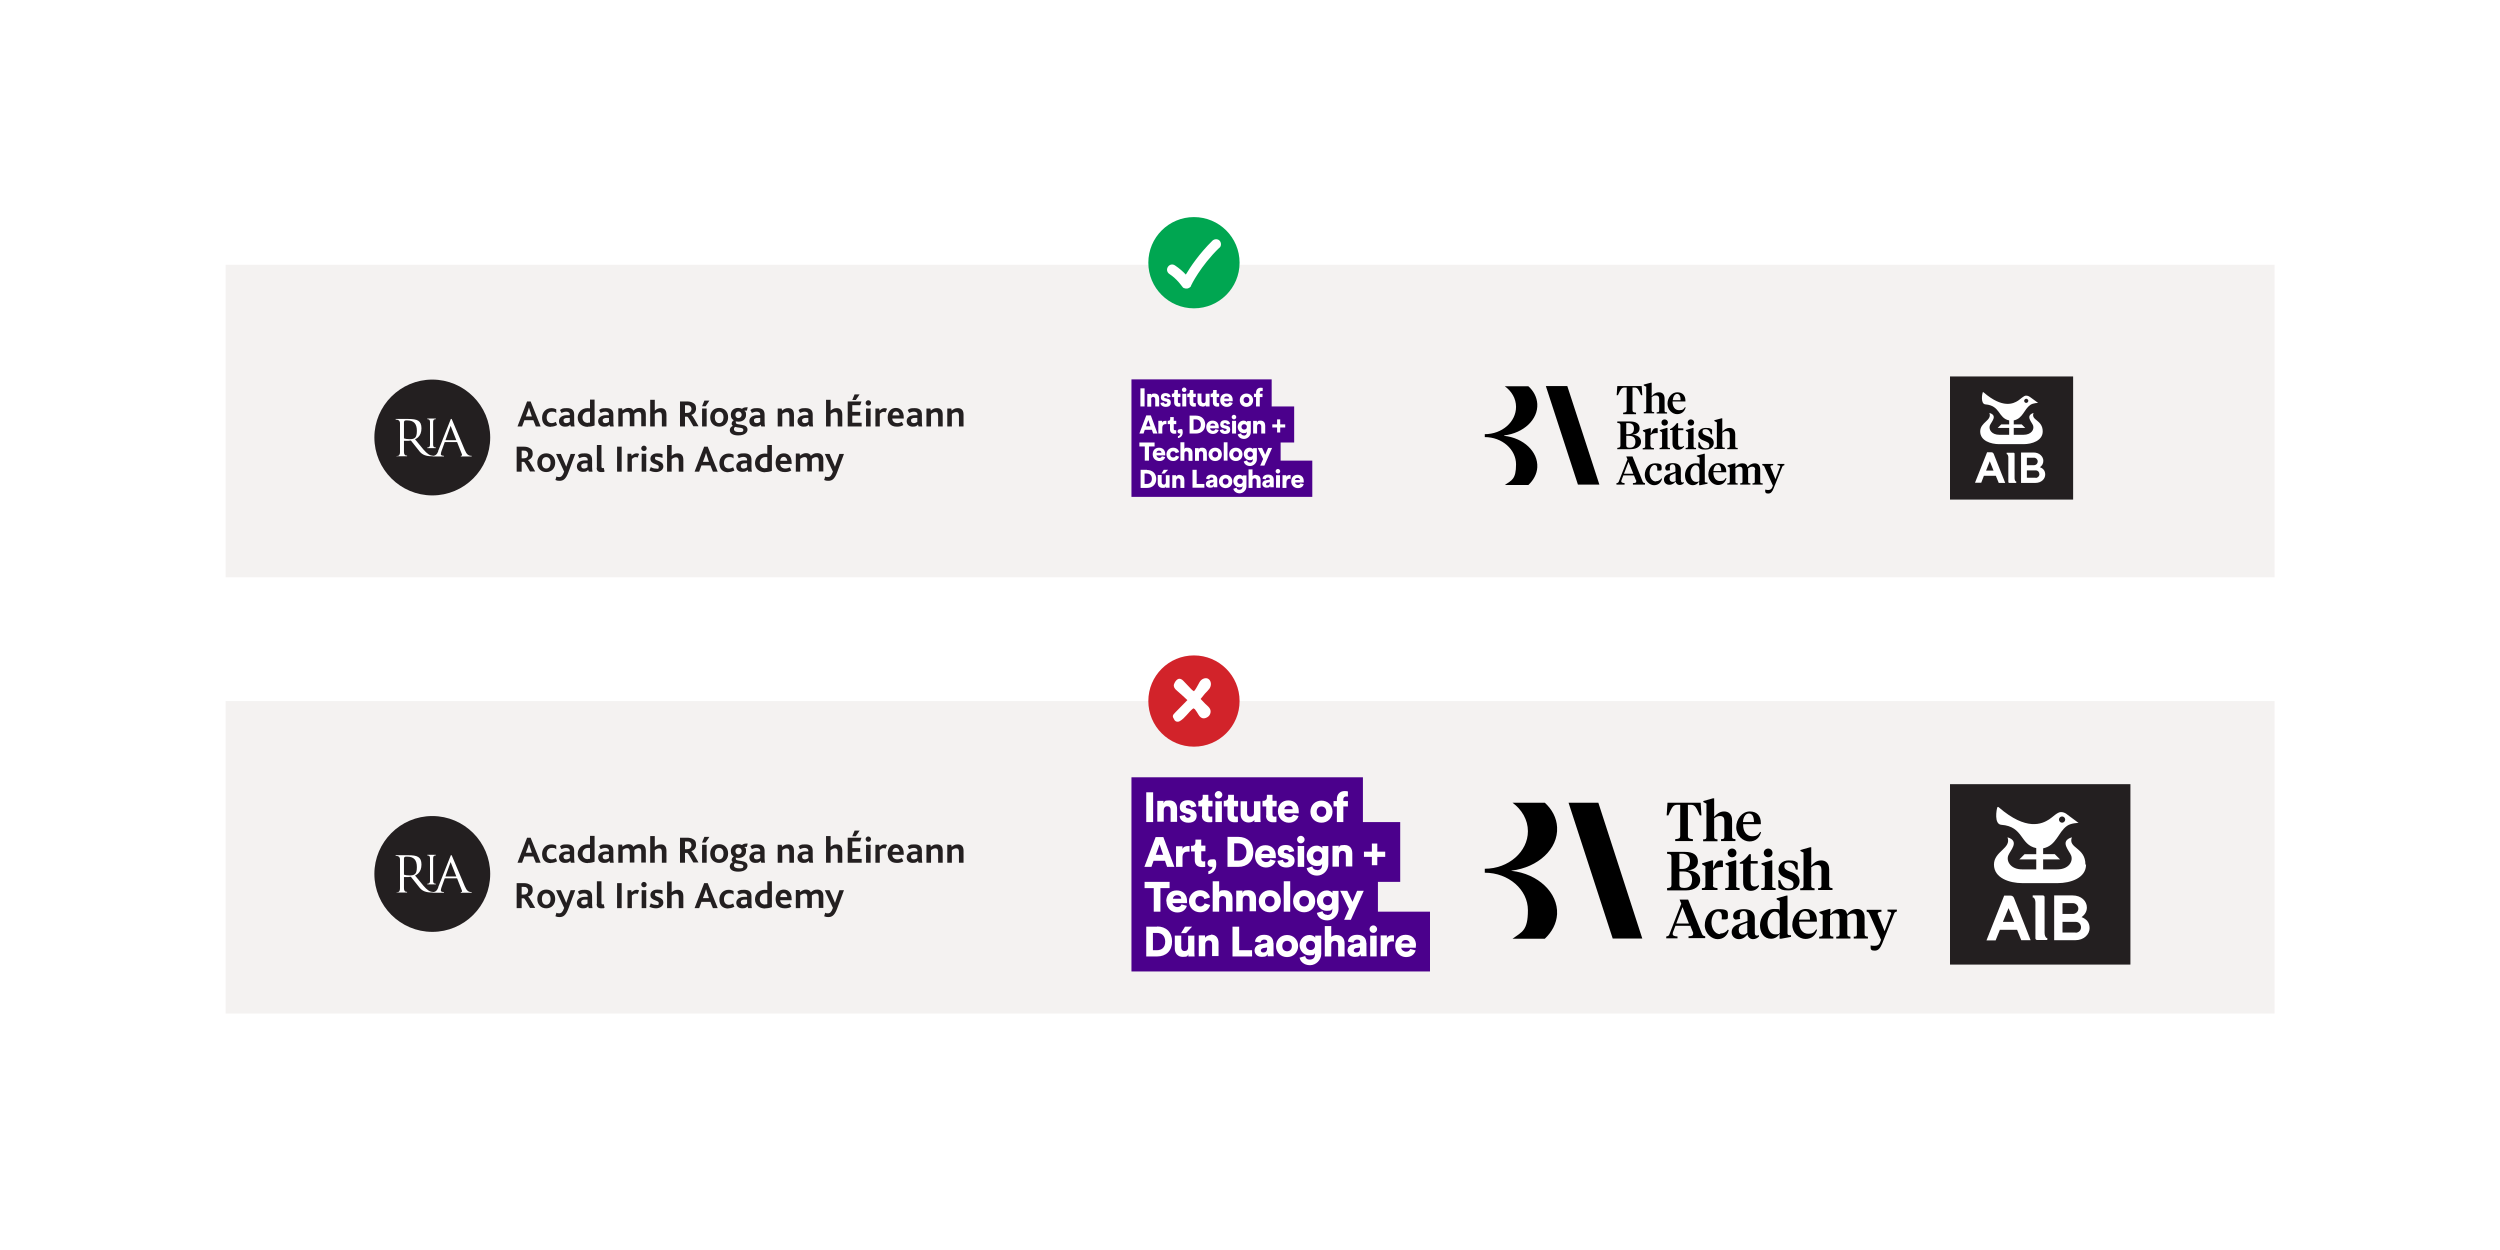<?xml version="1.0" encoding="UTF-8"?> <svg xmlns="http://www.w3.org/2000/svg" id="Layer_1" version="1.1" viewBox="0 0 1200 600"><defs><style> .st0 { fill: #00a651; } .st1 { fill: #231f20; } .st2 { fill: #4b008c; } .st3 { fill: #fff; } .st4 { fill: #f4f2f1; } .st5 { fill: #d2232a; } </style></defs><rect class="st3" width="1200" height="600"></rect><rect class="st4" x="108.3" y="127.1" width="983.5" height="150"></rect><path class="st3" d="M573.5,145.8c10.8,0,19.6-8.8,19.6-19.6s-8.8-19.6-19.6-19.6-19.6,8.8-19.6,19.6,8.8,19.6,19.6,19.6"></path><path class="st0" d="M585.3,118.9c-9.1,8.8-13.6,18.1-13.6,18.2,0,0,0,.1,0,.2-.2.3-.4.6-.8.8,0,0,0,0,0,0-.4.2-.7.4-1.2.4h-.2c-.4,0-.7,0-1.1-.2,0,0,0,0,0,0,0,0-.2-.1-.3-.1-.3-.2-.3-.2-.5-.5,0,0-.1-.2-.2-.2,0,0-2.4-3.6-6.1-6-1.1-.7-1.5-2.2-.7-3.4s2.2-1.5,3.4-.7c2.1,1.4,3.9,3,5.2,4.4,2.2-3.7,6.4-10,12.8-16.3,1-.9,2.5-.9,3.4,0,.9,1,.9,2.5,0,3.4M573.1,104.2c-12.1,0-21.9,9.8-21.9,21.9s9.8,21.9,21.9,21.9,21.9-9.8,21.9-21.9-9.8-21.9-21.9-21.9"></path><g><path class="st1" d="M235.3,210c0,15.4-12.5,27.8-27.8,27.8s-27.8-12.5-27.8-27.8,12.5-27.8,27.8-27.8,27.8,12.5,27.8,27.8"></path><path class="st3" d="M190.2,219c.8,0,1.7,0,2.6,0s1.7,0,2.6,0v-.3c-1.1,0-1.5-.6-1.5-1.8v-14.1c0-.8.3-1.1,1.6-1,3.1,0,4.6,1.6,4.6,5s-1.1,4-3.4,4c-1.2,0-2.2-.1-3.1-.5v1.3h2.3c4.2-.2,6.4-2.3,6.4-6s-2-4.5-6.4-4.5-2.1,0-3.1,0-1.9,0-2.9,0v.3c1.4,0,2.1.6,2.1,1.8v13.9c0,1.2-.5,1.8-1.5,1.8v.3ZM205.1,215.1h4.1v-.3c-.9,0-1.3-.4-1.3-1.3v-11c0-.9.4-1.3,1.3-1.3v-.3h-4.1v.3c.9,0,1.3.4,1.3,1.3v11c0,.9-.4,1.3-1.3,1.3v.3ZM197.1,211.3l4.3,5.4c1.3,1.6,3.1,2.3,5.8,2.3h.5v-.3c-1.4,0-2.7-.9-4.5-3l-4.1-5-2,.6ZM210.4,216.5c-.6,1.6-1.4,2.3-2.7,2.3v.3c.8,0,2.1,0,3,0s1.5,0,2.4,0v-.3c-.6,0-1.5-.2-1.5-.7s.1-.9.3-1.5l4.4-12.2h0l5.4,13.6c.2.5.1.8-.5.8v.3c.8,0,1.7,0,2.6,0s1.8,0,2.6,0v-.3c-1.6,0-2.4-.7-3.3-2.8l-6.3-14.9h-.4l-6.1,15.4ZM213.1,212.2h6.7v-.9h-6.7v.9Z"></path><path class="st1" d="M395.6,230.4c.6.3,1.2.4,1.9.4,1.6,0,3-.5,4.3-4l3.3-8.9h-2.2l-2.1,6.1h0l-2.6-6.1h-2.3l3.9,8.5c-.7,2-1.4,2.6-2.4,2.6s-.9-.1-1.3-.3l-.5,1.7ZM381.9,226.4h2.2v-6.1c.6-.5,1.4-.9,2.1-.9,1.1,0,1.3.8,1.3,1.8v5.1h2.2v-5.7c0-.1,0-.2,0-.3.6-.5,1.3-.9,2-.9,1.1,0,1.3.8,1.3,1.8v5.1h2.2v-5.7c0-2.3-1.3-3.1-2.9-3.1s-2.1.5-3.1,1.3c-.4-.9-1.2-1.3-2.3-1.3s-2,.5-2.9,1.2l-.2-1h-1.8v8.6ZM374.5,221.2c0-1,.6-1.9,1.7-1.9s1.6,1,1.7,1.9h-3.3ZM376.8,226.6c1.1,0,2.1-.2,3-.8l-.7-1.5c-.6.3-1.3.6-2.2.6-1.4,0-2.4-.9-2.4-2.2h5.5v-.5c0-2.9-1.4-4.6-3.8-4.6s-3.9,1.9-3.9,4.5,1.3,4.5,4.4,4.5M367.3,224.8c-1.6,0-2.6-1-2.6-2.6s1.1-2.8,2.6-2.8.7,0,1,.1v5.1c-.3.1-.7.1-1,.1M367.3,226.6c1.1,0,2.3-.2,3.2-.6v-12.4h-2.2v4.2c-.3,0-.8-.1-1.2-.1-2.7,0-4.7,1.9-4.7,4.6s2.1,4.4,4.9,4.4M358.6,222.5v1.8c-.3.2-.9.6-1.7.6s-1.3-.4-1.3-1.2.2-.8.5-1c.3-.2.7-.3,1.3-.3h1.2ZM359.1,226.4h1.8c-.1-.5-.2-1.2-.2-2.2v-3.5c0-2.1-1.1-3.1-3.5-3.1s-2.3.3-3.3.9l.7,1.4c.6-.3,1.4-.6,2.3-.6s1.7.4,1.7,1.4v.3h-1.5c-.9,0-1.6.2-2.2.5-.9.5-1.5,1.2-1.5,2.3,0,1.7,1.2,2.7,2.9,2.7s1.9-.4,2.5-1l.3.8ZM349.6,226.6c1.2,0,2.3-.4,2.9-.8l-.6-1.5c-.6.3-1.2.6-2,.6-1.5,0-2.4-1-2.4-2.7s.9-2.8,2.5-2.8,1.5.2,2.1.7v-1.8c-.5-.3-1.2-.6-2.3-.6-2.6,0-4.5,1.9-4.5,4.6s1.5,4.4,4.3,4.4M337.4,221.7l.9-2.4c.3-.9.5-1.5.6-1.9h0c.1.4.3.9.6,1.9l.8,2.4h-3ZM333.4,226.4h2.2l1.1-3h4.3l1.2,3h2.3l-4.8-12h-1.7l-4.6,12ZM320.2,226.4h2.2v-6c.6-.5,1.4-.9,2.1-.9,1.1,0,1.3.9,1.3,1.9v5h2.2v-5.7c0-2.5-1.4-3.1-2.7-3.1s-2.1.5-2.9,1.2v-5.2h-2.2v12.9ZM311.7,225.8c.7.4,1.8.8,3.2.8s3.5-.8,3.5-2.7c0-3-4-2.5-4-3.8s.5-.8,1.2-.8,1.7.2,2.4.5v-1.8c-.7-.3-1.6-.4-2.5-.4-2,0-3.3,1.1-3.3,2.6,0,2.9,4,2.3,4,3.8s-.6.9-1.5.9-1.7-.3-2.3-.7l-.7,1.6ZM309.1,216.5c.8,0,1.3-.6,1.3-1.3s-.6-1.3-1.3-1.3-1.3.6-1.3,1.3.6,1.3,1.3,1.3M308,226.4h2.2v-8.6h-2.2v8.6ZM301.1,226.4h2.2v-6.1c.7-.6,1.2-.9,1.7-.9s.6,0,1,.3l.8-1.8c-.3-.2-.8-.3-1.2-.3-.9,0-1.6.4-2.4,1.2l-.2-1h-1.8v8.6ZM296.2,226.4h2.2v-12h-2.2v12ZM286.4,224.5c0,1.4.7,2.1,2.2,2.1s1.1,0,1.6-.3l-.4-1.7c-.2,0-.4.1-.5.1-.4,0-.6-.2-.6-.8v-10.3h-2.2v10.9ZM282,222.5v1.8c-.3.2-.9.6-1.7.6s-1.3-.4-1.3-1.2.2-.8.5-1c.3-.2.7-.3,1.3-.3h1.2ZM282.6,226.4h1.8c-.1-.5-.2-1.2-.2-2.2v-3.5c0-2.1-1.1-3.1-3.5-3.1s-2.3.3-3.3.9l.7,1.4c.6-.3,1.4-.6,2.3-.6s1.7.4,1.7,1.4v.3h-1.5c-.9,0-1.6.2-2.2.5-.9.5-1.5,1.2-1.5,2.3,0,1.7,1.2,2.7,2.9,2.7s1.9-.4,2.5-1l.3.8ZM266.6,230.4c.6.3,1.2.4,1.9.4,1.6,0,3-.5,4.3-4l3.3-8.9h-2.2l-2.1,6.1h0l-2.6-6.1h-2.3l3.9,8.5c-.7,2-1.4,2.6-2.4,2.6s-.9-.1-1.3-.3l-.5,1.7ZM262.2,224.9c-1.4,0-2.1-1.2-2.1-2.8s.7-2.7,2.1-2.7,2.1,1.2,2.1,2.7-.7,2.8-2.1,2.8M262.2,226.6c2.6,0,4.3-1.9,4.3-4.5s-1.7-4.5-4.3-4.5-4.3,1.9-4.3,4.5,1.7,4.5,4.3,4.5M250.4,220v-3.7h1c.7,0,1.1.1,1.3.3.5.3.8.9.8,1.5s-.3,1.3-.8,1.6c-.4.2-.8.3-1.3.3h-1ZM248.2,226.4h2.2v-4.7h1c.3,0,.7.6,1.3,1.6l1.7,3h2.5l-2-3.5c-.6-1.1-1.1-1.7-1.5-1.9h0c1.4-.5,2.3-1.5,2.3-3.1s-.5-2.3-1.8-2.9c-.6-.3-1.4-.5-2.6-.5h-3.3v12Z"></path><path class="st1" d="M454.7,204.7h2.2v-6c.6-.5,1.4-.9,2.1-.9,1.1,0,1.3.9,1.3,1.9v5h2.2v-5.7c0-2.5-1.4-3.1-2.8-3.1s-2,.5-2.9,1.2l-.2-1h-1.9v8.6ZM444.7,204.7h2.2v-6c.6-.5,1.4-.9,2.1-.9,1.1,0,1.3.9,1.3,1.9v5h2.2v-5.7c0-2.5-1.4-3.1-2.8-3.1s-2,.5-2.9,1.2l-.2-1h-1.9v8.6ZM440.3,200.7v1.8c-.3.2-.9.6-1.7.6s-1.3-.4-1.3-1.2.2-.8.5-1c.3-.2.7-.3,1.3-.3h1.2ZM440.9,204.7h1.8c-.1-.5-.2-1.2-.2-2.2v-3.5c0-2.1-1.1-3.1-3.5-3.1s-2.3.3-3.3.9l.7,1.4c.6-.3,1.4-.6,2.3-.6s1.7.4,1.7,1.4v.3h-1.5c-.9,0-1.6.2-2.2.5-.9.5-1.5,1.2-1.5,2.3,0,1.7,1.2,2.7,2.9,2.7s1.9-.4,2.5-1l.3.8ZM428.4,199.4c0-1,.6-1.9,1.7-1.9s1.6,1,1.7,1.9h-3.3ZM430.6,204.8c1.1,0,2.1-.2,3-.8l-.7-1.5c-.6.3-1.3.6-2.2.6-1.4,0-2.4-.9-2.4-2.2h5.5v-.5c0-2.9-1.4-4.6-3.8-4.6s-3.9,1.9-3.9,4.5,1.3,4.5,4.4,4.5M420.1,204.7h2.2v-6.1c.7-.6,1.2-.9,1.7-.9s.6,0,1,.3l.8-1.8c-.3-.2-.8-.3-1.2-.3-.9,0-1.6.4-2.4,1.2l-.2-1h-1.8v8.6ZM416.8,194.7c.8,0,1.3-.6,1.3-1.3s-.6-1.3-1.3-1.3-1.3.6-1.3,1.3.6,1.3,1.3,1.3M415.7,204.7h2.2v-8.6h-2.2v8.6ZM409.1,192h1.7l1.8-2.7h-2.4l-1.1,2.7ZM407,204.7h6.6v-1.8h-4.5v-3.4h3.8v-1.8h-3.8v-3.2h3.8l.6-1.8h-6.6v12ZM396.5,204.7h2.2v-6c.6-.5,1.4-.9,2.1-.9,1.1,0,1.3.9,1.3,1.9v5h2.2v-5.7c0-2.5-1.4-3.1-2.7-3.1s-2.1.5-2.9,1.2v-5.2h-2.2v12.9ZM388,200.7v1.8c-.3.2-.9.6-1.7.6s-1.3-.4-1.3-1.2.2-.8.5-1c.3-.2.7-.3,1.3-.3h1.2ZM388.5,204.7h1.8c-.1-.5-.2-1.2-.2-2.2v-3.5c0-2.1-1.1-3.1-3.5-3.1s-2.3.3-3.3.9l.7,1.4c.6-.3,1.4-.6,2.3-.6s1.7.4,1.7,1.4v.3h-1.5c-.9,0-1.6.2-2.2.5-.9.5-1.5,1.2-1.5,2.3,0,1.7,1.2,2.7,2.9,2.7s1.9-.4,2.5-1l.3.8ZM373.3,204.7h2.2v-6c.6-.5,1.4-.9,2.1-.9,1.1,0,1.3.9,1.3,1.9v5h2.2v-5.7c0-2.5-1.4-3.1-2.8-3.1s-2,.5-2.9,1.2l-.2-1h-1.9v8.6ZM364.9,200.7v1.8c-.3.2-.9.6-1.7.6s-1.3-.4-1.3-1.2.2-.8.5-1c.3-.2.7-.3,1.3-.3h1.2ZM365.4,204.7h1.8c-.1-.5-.2-1.2-.2-2.2v-3.5c0-2.1-1.1-3.1-3.5-3.1s-2.3.3-3.3.9l.7,1.4c.6-.3,1.4-.6,2.3-.6s1.7.4,1.7,1.4v.3h-1.5c-.9,0-1.6.2-2.2.5-.9.5-1.5,1.2-1.5,2.3,0,1.7,1.2,2.7,2.9,2.7s1.9-.4,2.5-1l.3.8ZM354.5,200.7c-1,0-1.5-.7-1.5-1.6s.6-1.6,1.5-1.6,1.5.8,1.5,1.6-.7,1.6-1.5,1.6M354.6,207.4c-1.4,0-2.3-.5-2.3-1.4s.4-.9.7-1.1c1.2.5,3.8.2,3.8,1.4s-.9,1.1-2.2,1.1M354.3,209c3,0,4.5-1.3,4.5-2.8,0-3.2-5.6-1.8-5.6-3.3s0-.4.2-.6c.3,0,.7.1,1.1.1,2.1,0,3.6-1.3,3.6-3.2s-.3-1.5-.8-2c.2-.1.5-.1.6-.1s.4,0,.6,0l.4-1.6c-.1,0-.4,0-.6,0-1.1,0-1.6.3-2.1.7,0,0-.1,0-.2,0-.3-.2-.9-.4-1.7-.4-2.3,0-3.5,1.6-3.5,3.2s.5,2.1,1.4,2.7c-.7.5-1,1.1-1,1.6s.2.9.6,1.1c-.9.4-1.5,1.1-1.5,2.1,0,1.5,1.5,2.5,4,2.5M345.2,203.1c-1.4,0-2.1-1.2-2.1-2.8s.7-2.7,2.1-2.7,2.1,1.2,2.1,2.7-.7,2.8-2.1,2.8M345.2,204.8c2.6,0,4.3-1.9,4.3-4.5s-1.7-4.5-4.3-4.5-4.3,1.9-4.3,4.5,1.7,4.5,4.3,4.5M337,195h1.7l1.8-2.7h-2.4l-1.1,2.7ZM337,204.7h2.2v-8.6h-2.2v8.6ZM328.8,198.2v-3.7h1c.7,0,1.1.1,1.3.3.5.3.8.9.8,1.5s-.3,1.3-.8,1.6c-.4.2-.8.3-1.3.3h-1ZM326.6,204.7h2.2v-4.7h1c.3,0,.7.6,1.3,1.6l1.7,3h2.5l-2-3.5c-.6-1.1-1.1-1.7-1.5-1.9h0c1.4-.5,2.3-1.5,2.3-3.1s-.5-2.3-1.8-2.9c-.6-.3-1.4-.5-2.6-.5h-3.3v12ZM312.1,204.7h2.2v-6c.6-.5,1.4-.9,2.1-.9,1.1,0,1.3.9,1.3,1.9v5h2.2v-5.7c0-2.5-1.4-3.1-2.7-3.1s-2.1.5-2.9,1.2v-5.2h-2.2v12.9ZM296.7,204.7h2.2v-6.1c.6-.5,1.4-.9,2.1-.9,1.1,0,1.3.8,1.3,1.8v5.1h2.2v-5.7c0-.1,0-.2,0-.3.6-.5,1.3-.9,2-.9,1.1,0,1.3.8,1.3,1.8v5.1h2.2v-5.7c0-2.3-1.3-3.1-2.9-3.1s-2.1.5-3.1,1.3c-.4-.9-1.2-1.3-2.3-1.3s-2,.5-2.9,1.2l-.2-1h-1.8v8.6ZM292.3,200.7v1.8c-.3.2-.9.6-1.7.6s-1.3-.4-1.3-1.2.2-.8.5-1c.3-.2.7-.3,1.3-.3h1.2ZM292.8,204.7h1.8c-.1-.5-.2-1.2-.2-2.2v-3.5c0-2.1-1.1-3.1-3.5-3.1s-2.3.3-3.3.9l.7,1.4c.6-.3,1.4-.6,2.3-.6s1.7.4,1.7,1.4v.3h-1.5c-.9,0-1.6.2-2.2.5-.9.5-1.5,1.2-1.5,2.3,0,1.7,1.2,2.7,2.9,2.7s1.9-.4,2.5-1l.3.8ZM282.2,203c-1.6,0-2.6-1-2.6-2.6s1.1-2.8,2.6-2.8.7,0,1,.1v5.1c-.3.1-.7.1-1,.1M282.2,204.8c1.1,0,2.3-.2,3.2-.6v-12.4h-2.2v4.2c-.3,0-.8-.1-1.2-.1-2.7,0-4.7,1.9-4.7,4.6s2.1,4.4,4.9,4.4M273.5,200.7v1.8c-.3.2-.9.6-1.7.6s-1.3-.4-1.3-1.2.2-.8.5-1c.3-.2.7-.3,1.3-.3h1.2ZM274,204.7h1.8c-.1-.5-.2-1.2-.2-2.2v-3.5c0-2.1-1.1-3.1-3.5-3.1s-2.3.3-3.3.9l.7,1.4c.6-.3,1.4-.6,2.3-.6s1.7.4,1.7,1.4v.3h-1.5c-.9,0-1.6.2-2.2.5-.9.5-1.5,1.2-1.5,2.3,0,1.7,1.2,2.7,2.9,2.7s1.9-.4,2.5-1l.3.8ZM264.5,204.8c1.2,0,2.3-.4,2.9-.8l-.6-1.5c-.6.3-1.2.6-2,.6-1.5,0-2.4-1-2.4-2.7s.9-2.8,2.5-2.8,1.5.2,2.1.7v-1.8c-.5-.3-1.2-.6-2.3-.6-2.6,0-4.5,1.9-4.5,4.6s1.5,4.4,4.3,4.4M252.4,199.9l.9-2.4c.3-.9.5-1.5.6-1.9h0c.1.4.3.9.6,1.9l.8,2.4h-3ZM248.4,204.7h2.2l1.1-3h4.3l1.2,3h2.3l-4.8-12h-1.7l-4.6,12Z"></path></g><g><g><path d="M828.6,226.3v.4h-6.2c0,2.7,1.3,4.2,3.2,4.2s2.2-.6,2.8-1.5l.3.2c-.5,1.9-1.9,3.2-4.1,3.2s-4.6-2-4.6-5,2.1-5.5,4.7-5.5,3.9,1.7,3.9,4M822.4,226.1h3.8c0-1.8-.5-3-1.7-3s-1.9,1.3-2.1,3"></path><path d="M842.5,225.6c0-1.1-.4-1.6-1.4-1.6s-1.4.4-2,.8v6.4c0,.7.2.8,1.1.8v.6h-4.9v-.6c.9,0,1.1-.2,1.1-.8v-5.6c0-1.1-.4-1.6-1.4-1.6s-1.4.4-2,.8v6.4c0,.7.3.8,1.1.8v.6h-5v-.6c.9,0,1.2-.2,1.2-.8v-6.7l-1.1-.7v-.4l3.4-1h.4v1.9c.7-1,1.7-1.9,3.3-1.9s2.2.6,2.5,1.9c.8-1,1.9-1.9,3.5-1.9s2.6,1,2.6,3.1v5.7c0,.7.3.8,1.2.8v.6h-4.9v-.6c.9,0,1.1-.2,1.1-.8v-5.6Z"></path><path d="M788,185.3l.3,4.4h-.6c-1.2-2.8-1.7-3.7-3.1-3.7h-1v10.8c0,1,.4,1.1,1.7,1.3v.7h-6.2v-.7c1.3-.2,1.7-.2,1.7-1.3v-10.8h-1c-1.5,0-1.9.9-3.2,3.7h-.6l.3-4.4h11.7Z"></path><path d="M790.1,185.6l-1.1-.6v-.4l3.4-.9h.4v6.5c.8-1,1.9-1.9,3.5-1.9s2.7,1,2.7,3.1v5.7c0,.7.3.8,1.2.8v.6h-5v-.6c.9,0,1.2-.2,1.2-.8v-5.6c0-1.1-.4-1.7-1.5-1.7s-1.5.4-2.1.8v6.4c0,.7.3.8,1.2.8v.6h-5v-.6c.9,0,1.2-.2,1.2-.8v-11.5Z"></path><path d="M809,192.3v.4h-6.2c0,2.7,1.3,4.2,3.2,4.2s2.2-.6,2.8-1.5l.3.2c-.5,1.9-1.9,3.2-4.1,3.2s-4.6-2-4.6-5,2.1-5.5,4.7-5.5,3.9,1.7,3.9,4M802.9,192.1h3.8c0-1.8-.5-3-1.7-3s-1.9,1.3-2.1,3"></path><path d="M776.3,215.7v-.7c1.3-.2,1.5-.3,1.5-1.3v-9.4c0-1-.2-1.2-1.5-1.3v-.7h6.1c2.9,0,4.6,1.1,4.6,3.3s-1.8,2.9-3.6,3.1c2.5,0,4.3,1.3,4.3,3.3s-1.8,3.6-5,3.6h-6.5ZM780.6,203.1v5.3h.9c1.9,0,2.8-.9,2.8-2.7s-1-2.6-2.8-2.6h-.9ZM780.6,209.2v4.4c0,1,.4,1.3,1.6,1.3h.2c1.7,0,2.6-1,2.6-2.9s-1-2.8-3.1-2.8h-1.3Z"></path><path d="M792.3,214.1c0,.8.4.9,1.6,1v.6h-5.4v-.6c.9,0,1.2-.2,1.2-.8v-6.7l-1.1-.7v-.4l3.4-1h.4v2.8c.8-2.1,1.4-2.8,2.5-2.8s.7.1.8.3v2.1h-.4c-1.2,0-2.1,0-3.1,1v5.3Z"></path><path d="M800.4,214.2c0,.7.3.8,1.2.8v.6h-5v-.6c.9,0,1.2-.2,1.2-.8v-6.7l-1.1-.7v-.4l3.3-1h.4v8.8ZM797.5,202.8c0-.8.6-1.5,1.5-1.5s1.6.7,1.6,1.5-.6,1.5-1.6,1.5-1.5-.7-1.5-1.5"></path><path d="M805.5,205.6h2.5v.9h-2.5v6.3c0,1.2.4,1.7,1.3,1.7s1-.2,1.4-.5l.2.3c-.6,1-1.6,1.6-2.9,1.6s-2.7-.8-2.7-3v-6.5h-1.2v-.4c1.3-.6,2.4-1.7,3.3-2.9h.6v2.5Z"></path><path d="M812.9,214.2c0,.7.3.8,1.2.8v.6h-5v-.6c.9,0,1.2-.2,1.2-.8v-6.7l-1.1-.7v-.4l3.3-1h.4v8.8ZM810.1,202.8c0-.8.6-1.5,1.5-1.5s1.6.7,1.6,1.5-.6,1.5-1.6,1.5-1.5-.7-1.5-1.5"></path><path d="M815.2,214.9v-2.6c-.1,0,.6,0,.6,0,.4,1.7,1.4,2.9,2.9,2.9s1.8-.5,1.8-1.5-.7-1.4-2.2-2c-2-.7-3.1-1.5-3.1-3.3s1.4-3,3.5-3,2.3.3,3.1.8v2.3h-.6c-.3-1.4-1.1-2.5-2.5-2.5s-1.5.6-1.5,1.4.6,1.3,2.1,1.8c2.1.7,3.3,1.5,3.3,3.4s-1.5,3.2-3.9,3.2-2.6-.4-3.4-1"></path><path d="M824,202.7l-1.1-.6v-.4l3.4-.9h.4v6.5c.8-1,1.9-1.9,3.5-1.9s2.7,1,2.7,3.1v5.7c0,.7.3.8,1.2.8v.6h-5v-.6c.9,0,1.2-.2,1.2-.8v-5.6c0-1.1-.4-1.7-1.5-1.7s-1.5.4-2.1.8v6.4c0,.7.3.8,1.2.8v.6h-5v-.6c.9,0,1.2-.2,1.2-.8v-11.5Z"></path><path d="M784.3,228.2h-5.1l-.8,2.1c-.1.3-.2.5-.2.7,0,.6.5.8,1.6.9v.7h-3.9v-.7c.5,0,.9-.2,1.1-.7l4.2-10.7-.6-1.4h3l4.9,12.1c.2.5.6.6,1.1.7v.7h-5.8v-.7c1.1,0,1.6-.2,1.6-.8s0-.5-.2-.7l-.9-2.2ZM779.5,227.4h4.5l-2.3-5.7-2.2,5.7Z"></path><path d="M794.8,231c1.2,0,2-.5,2.7-1.4l.3.2c-.6,2.1-2,3.1-3.9,3.1s-4.4-1.9-4.4-4.9,1.9-5.6,4.9-5.6,3.2.8,3.2,2.2-.3,1.1-.7,1.3h-1.4c0-.3,0-.6,0-.9,0-1-.3-1.8-1.4-1.8s-2.3,1.6-2.3,3.8,1.1,4.1,3.1,4.1"></path><path d="M806.9,230.5c0,.6.1,1.1.6,1.1s.6,0,.8-.2v.4c-.4.6-1.2,1-2.1,1s-1.7-.6-1.9-1.7c-.6.8-1.6,1.6-3,1.6s-2.6-.9-2.6-2.5,1.2-2.3,2.6-2.8l2.9-1v-1.6c0-1.1-.4-1.9-1.4-1.9s-1.3.7-1.3,1.6,0,.8.2,1.2l-1.6.2c-.5-.2-.8-.6-.8-1.2,0-1.6,1.6-2.4,3.7-2.4s3.8.9,3.8,3.1v5ZM804.3,230.7v-3.6l-1.6.7c-.8.3-1.3.7-1.3,1.8s.5,1.7,1.5,1.7.9-.2,1.5-.6"></path><path d="M814.5,219.1v-.4l3.4-.9h.4v12.9c0,.6,0,.9.8.9h.5v.6l-3.5.7h-.5v-1.8c-.7,1.1-1.7,1.8-3,1.8-2.3,0-3.8-1.9-3.8-4.8s2.1-5.7,4.9-5.7,1.6.2,2.1.7v-3.4l-1.1-.6ZM811.4,227.2c0,2.3,1,4.1,2.7,4.1s1.2-.2,1.6-.6v-5c0-1.5-.6-2.4-1.8-2.4s-2.5,1.6-2.5,3.9"></path><path d="M854.4,224.4c0-.2.1-.4.1-.5,0-.4-.3-.5-1.3-.6v-.6h3.3v.6c-.7.2-.8.3-1,.7l-4.2,10.5c-.6,1.5-1.3,2.4-2.5,2.4s-1.3-.3-1.5-.9v-1c.4,0,.7.2,1.3.2,1,0,1.7-.3,2.1-1.3l.3-.8-4.1-9.1c-.2-.4-.3-.5-1-.7v-.6h5.2v.6c-1,.1-1.3.2-1.3.6s0,.3.1.5l2.3,5.6,2.1-5.6Z"></path></g><polygon points="752.3 185.3 742 185.3 757.4 232.6 767.7 232.6 752.3 185.3"></polygon><path d="M722,209h0c9.3-1.1,16.3-7.6,15.9-15.1-.2-3.3-1.8-6.3-4.3-8.5h-11.3c3.3,2.4,5.4,5.9,5.4,9.9,0,7.2-6.7,13.1-15,13.1v1.4c8.3,0,15,5.9,15,13.1s-2.1,7.6-5.4,9.9h11.3c2.5-2.3,4.1-5.3,4.3-8.5.4-7.5-6.6-14.1-15.9-15.1"></path></g><g><polygon class="st2" points="614.7 221.1 614.7 212.4 621.2 212.4 621.2 195.1 610.4 195.1 610.4 182.1 543.1 182.1 543.1 238.5 629.9 238.5 629.9 221.1 614.7 221.1"></polygon><polygon class="st3" points="549.4 190.7 549.4 186.4 547.4 186.4 547.4 195.1 549.4 195.1 549.4 190.7"></polygon><path class="st3" d="M552.5,191.6c0-.6.4-1.1,1-1.1s1,.5,1,1.1v3.5h1.9v-3.8c0-1.3-.7-2.4-2.2-2.4s-1.4.3-1.7.9v-.7h-1.8v6.1h1.9v-3.5Z"></path><path class="st3" d="M559.6,193.9c-.6,0-.9-.4-1-.8l-1.6.3c0,.7.7,1.9,2.6,1.9s2.4-1,2.4-2.1-.6-1.7-1.9-1.9l-.8-.2c-.3,0-.5-.2-.5-.5s.3-.5.7-.5c.6,0,.8.3.9.7l1.5-.3c0-.7-.7-1.8-2.4-1.8s-2.3.9-2.3,2,.5,1.6,1.8,1.9l.7.2c.5,0,.6.3.6.5s-.2.5-.7.5"></path><path class="st3" d="M563.6,193.2c0,1.2.8,2,2,2s.9-.1,1-.2v-1.5c-.1,0-.3,0-.5,0-.4,0-.7-.1-.7-.6v-2.3h1.2v-1.6h-1.2v-1.8h-1.7v.8c0,.6-.3,1-.9,1h-.3v1.6h1.1v2.6Z"></path><path class="st3" d="M568.4,188.2c.6,0,1.1-.5,1.1-1.1s-.5-1.1-1.1-1.1-1.1.5-1.1,1.1.5,1.1,1.1,1.1"></path><polygon class="st3" points="567.5 195.1 569.4 195.1 569.4 192 569.4 189 567.5 189 567.5 195.1"></polygon><path class="st3" d="M571,193.2c0,1.2.8,2,2,2s.9-.1,1-.2v-1.5c-.1,0-.3,0-.5,0-.4,0-.7-.1-.7-.6v-2.3h1.2v-1.6h-1.2v-1.8h-1.7v.8c0,.6-.3,1-.9,1h-.3v1.6h1.1v2.6Z"></path><path class="st3" d="M577.2,195.2c.6,0,1.3-.2,1.6-.7,0,.2,0,.5,0,.6h1.8c0,0,0-.5,0-1.1v-5h-1.9v3.5c0,.6-.4,1-1,1s-1-.5-1-1.1v-3.5h-1.9v3.8c0,1.3.8,2.4,2.3,2.4"></path><path class="st3" d="M582.2,193.2c0,1.2.8,2,2,2s.9-.1,1-.2v-1.5c-.1,0-.3,0-.5,0-.4,0-.7-.1-.7-.6v-2.3h1.2v-1.6h-1.2v-1.8h-1.7v.8c0,.6-.3,1-.9,1h-.3v1.6h1.1v2.6Z"></path><path class="st3" d="M588.8,190.3c.9,0,1.2.6,1.2,1h-2.4c0-.5.4-1,1.2-1M588.9,195.3c1.5,0,2.5-.9,2.8-1.9l-1.6-.4c-.2.5-.6.8-1.2.8s-1.3-.5-1.4-1.2h4.2s0-.3,0-.6c0-2-1.2-3.1-3-3.1s-3,1.2-3,3.2,1.5,3.2,3.2,3.2"></path><path class="st3" d="M598.3,190.5c.7,0,1.4.5,1.4,1.5s-.7,1.5-1.4,1.5-1.4-.5-1.4-1.5.7-1.5,1.4-1.5M598.3,195.3c1.8,0,3.2-1.3,3.2-3.2s-1.4-3.2-3.2-3.2-3.2,1.3-3.2,3.2,1.4,3.2,3.2,3.2"></path><path class="st3" d="M602.8,195.1h1.9v-4.5h1.3v-1.6h-1.3v-.5c0-.7.5-.8.8-.8s.5,0,.6,0v-1.5c-.2,0-.5-.1-.9-.1-1.5,0-2.3,1-2.3,2.4v.5h-1v1.6h1v4.5Z"></path><polygon class="st3" points="549.5 221.1 551.5 221.1 551.5 214.3 554.2 214.3 554.2 212.4 546.9 212.4 546.9 214.3 549.5 214.3 549.5 221.1"></polygon><path class="st3" d="M556.3,216.3c.9,0,1.2.6,1.2,1h-2.4c0-.5.4-1,1.2-1M553.3,218.1c0,2,1.5,3.2,3.2,3.2s2.5-.9,2.8-1.9l-1.6-.4c-.2.5-.6.8-1.2.8s-1.3-.5-1.4-1.2h4.2s0-.3,0-.6c0-2-1.2-3.1-3-3.1s-3,1.2-3,3.2"></path><path class="st3" d="M563.1,221.3c1.6,0,2.6-1.1,2.9-2.1l-1.6-.5c-.1.5-.5.9-1.3.9s-1.4-.5-1.4-1.5.6-1.5,1.4-1.5,1.1.4,1.2.9l1.7-.5c-.3-1.1-1.2-2.1-2.9-2.1s-3.2,1.3-3.2,3.2,1.5,3.2,3.3,3.2"></path><path class="st3" d="M572.4,221.1v-3.8c0-1.3-.7-2.4-2.3-2.4s-1.2.2-1.6.6v-3.2h-1.9v8.9h1.9v-3.6c0-.6.4-1,1-1s1,.5,1,1.1v3.5h1.9Z"></path><path class="st3" d="M579.3,221.1v-3.8c0-1.3-.7-2.4-2.2-2.4s-1.4.3-1.7.9v-.7h-1.8v6.1h1.9v-3.5c0-.6.4-1.1,1-1.1s1,.5,1,1.1v3.5h1.9Z"></path><path class="st3" d="M583.3,216.6c.7,0,1.4.5,1.4,1.5s-.7,1.5-1.4,1.5-1.4-.5-1.4-1.5.7-1.5,1.4-1.5M583.3,221.3c1.8,0,3.2-1.3,3.2-3.2s-1.4-3.2-3.2-3.2-3.2,1.3-3.2,3.2,1.4,3.2,3.2,3.2"></path><polygon class="st3" points="587.4 221.1 589.2 221.1 589.2 216.7 589.2 212.3 587.4 212.3 587.4 221.1"></polygon><path class="st3" d="M593.3,216.6c.7,0,1.4.5,1.4,1.5s-.7,1.5-1.4,1.5-1.4-.5-1.4-1.5.7-1.5,1.4-1.5M590,218.1c0,1.9,1.4,3.2,3.2,3.2s3.2-1.3,3.2-3.2-1.4-3.2-3.2-3.2-3.2,1.3-3.2,3.2"></path><path class="st3" d="M600.1,219.3c-.7,0-1.3-.5-1.3-1.3s.6-1.3,1.3-1.3,1.3.5,1.3,1.3-.5,1.3-1.3,1.3M599.9,222c-.7,0-1.2-.4-1.3-1l-1.6.5c.2,1.1,1.3,2.2,3,2.2s3.3-1.5,3.3-3.3v-5.3h-1.8v.6c-.2-.3-.7-.8-1.7-.8-1.7,0-2.8,1.4-2.8,3s1.2,3,2.8,3,1.4-.4,1.6-.7v.3c0,1.1-.6,1.6-1.5,1.6"></path><polygon class="st3" points="603.7 215 606.3 220.3 604.9 223.5 606.9 223.5 610.6 215 608.7 215 607.3 218.3 605.8 215 603.7 215"></polygon><path class="st3" d="M550.5,232.3h-1.1v-5h1.1c1.3,0,2.4.8,2.4,2.5s-1.1,2.5-2.4,2.5M550.6,225.5h-3.1v8.7h3.1c2.6,0,4.4-1.7,4.4-4.3s-1.8-4.3-4.4-4.3"></path><path class="st3" d="M561.5,228.1h-1.9v3.5c0,.6-.4,1-1,1s-1-.5-1-1.1v-3.5h-1.9v3.8c0,1.3.8,2.4,2.3,2.4s1.3-.2,1.6-.7c0,.2,0,.5,0,.6h1.8c0,0,0-.5,0-1.1v-5Z"></path><polygon class="st3" points="560.7 225.5 558.6 225.5 557.5 227.3 559 227.3 560.7 225.5"></polygon><path class="st3" d="M566.2,227.9c-.6,0-1.4.3-1.7.9v-.7h-1.8v6.1h1.9v-3.5c0-.6.4-1.1,1-1.1s1,.5,1,1.1v3.5h1.9v-3.8c0-1.3-.7-2.4-2.2-2.4"></path><polygon class="st3" points="574.4 225.5 572.4 225.5 572.4 234.1 578.1 234.1 578.1 232.3 574.4 232.3 574.4 225.5"></polygon><path class="st3" d="M582.5,231.8c0,.9-.6,1.2-1.1,1.2s-.7-.3-.7-.6.3-.6.7-.7l1.2-.2v.3ZM584.3,230.2c0-1.2-.7-2.4-2.7-2.4s-2.6,1.2-2.7,2l1.6.3c0-.5.4-.9,1-.9s.9.3.9.7-.1.4-.4.4l-1.4.2c-1,.1-1.8.8-1.8,1.8s.8,1.8,2.1,1.8,1.4-.3,1.7-.9c0,.4,0,.6,0,.7h1.7c0,0,0-.5,0-.9v-3Z"></path><path class="st3" d="M588.3,232.6c-.7,0-1.4-.5-1.4-1.5s.7-1.5,1.4-1.5,1.4.5,1.4,1.5-.7,1.5-1.4,1.5M588.3,227.9c-1.8,0-3.2,1.3-3.2,3.2s1.4,3.2,3.2,3.2,3.2-1.3,3.2-3.2-1.4-3.2-3.2-3.2"></path><path class="st3" d="M595.2,232.3c-.7,0-1.3-.5-1.3-1.3s.6-1.3,1.3-1.3,1.3.5,1.3,1.3-.5,1.3-1.3,1.3M596.5,228.7c-.2-.3-.7-.8-1.7-.8-1.7,0-2.8,1.4-2.8,3s1.2,3,2.8,3,1.4-.4,1.6-.7v.3c0,1.1-.6,1.6-1.5,1.6s-1.2-.4-1.3-1l-1.6.5c.2,1.1,1.3,2.2,3,2.2s3.3-1.5,3.3-3.3v-5.3h-1.8v.6Z"></path><path class="st3" d="M602.8,227.9c-.5,0-1.2.2-1.6.6v-3.2h-1.9v8.9h1.9v-3.6c0-.6.4-1,1-1s1,.5,1,1.1v3.5h1.9v-3.8c0-1.3-.7-2.4-2.3-2.4"></path><path class="st3" d="M609.5,231.8c0,.9-.6,1.2-1.1,1.2s-.7-.3-.7-.6.3-.6.7-.7l1.2-.2v.3ZM611.4,230.2c0-1.2-.7-2.4-2.7-2.4s-2.6,1.2-2.7,2l1.6.3c0-.5.4-.9,1-.9s.9.3.9.7-.1.4-.4.4l-1.4.2c-1,.1-1.8.8-1.8,1.8s.8,1.8,2.1,1.8,1.4-.3,1.7-.9c0,.4,0,.6,0,.7h1.7c0,0,0-.5,0-.9v-3Z"></path><polygon class="st3" points="612.5 234.1 614.4 234.1 614.4 231.1 614.4 228.1 612.5 228.1 612.5 234.1"></polygon><path class="st3" d="M613.4,225.1c-.6,0-1.1.5-1.1,1.1s.5,1.1,1.1,1.1,1.1-.5,1.1-1.1-.5-1.1-1.1-1.1"></path><path class="st3" d="M617.4,228.9v-.8h-1.8v6.1h1.9v-2.7c0-1.2.7-1.7,1.4-1.7s.4,0,.6,0v-1.8c-.1,0-.3,0-.5,0-.5,0-1.3.2-1.6.9"></path><path class="st3" d="M621.6,230.4c0-.5.4-1,1.2-1s1.2.6,1.2,1h-2.4ZM625.8,231c0-2-1.2-3.1-3-3.1s-3,1.2-3,3.2,1.5,3.2,3.2,3.2,2.5-.9,2.8-1.9l-1.6-.4c-.2.5-.6.8-1.2.8s-1.3-.5-1.4-1.2h4.2s0-.3,0-.6"></path><path class="st3" d="M572.9,201.3h1.1c1.3,0,2.4.8,2.4,2.5s-1.1,2.5-2.4,2.5h-1.1v-5ZM571,208.1h3.1c2.6,0,4.4-1.7,4.4-4.3s-1.8-4.3-4.4-4.3h-3.1v8.7Z"></path><path class="st3" d="M582.1,203.3c.9,0,1.2.6,1.2,1h-2.4c0-.5.4-1,1.2-1M582.2,208.3c1.5,0,2.5-.9,2.8-1.9l-1.6-.4c-.2.5-.6.8-1.2.8s-1.3-.5-1.4-1.2h4.2s0-.3,0-.6c0-2-1.2-3.1-3-3.1s-3,1.2-3,3.2,1.5,3.2,3.2,3.2"></path><path class="st3" d="M588.1,206.9c-.6,0-.9-.4-1-.8l-1.6.3c0,.7.7,1.9,2.6,1.9s2.4-1,2.4-2.1-.6-1.7-1.9-1.9l-.8-.2c-.3,0-.5-.2-.5-.5s.3-.5.7-.5c.6,0,.8.3.9.7l1.5-.3c0-.7-.7-1.8-2.4-1.8s-2.3.9-2.3,2,.5,1.6,1.8,1.9l.7.2c.5,0,.6.3.6.5s-.2.5-.7.5"></path><polygon class="st3" points="593.3 202 591.4 202 591.4 208.1 593.3 208.1 593.3 205.1 593.3 202"></polygon><path class="st3" d="M591.2,200.2c0,.6.5,1.1,1.1,1.1s1.1-.5,1.1-1.1-.5-1.1-1.1-1.1-1.1.5-1.1,1.1"></path><path class="st3" d="M597.2,206.2c-.7,0-1.3-.5-1.3-1.3s.6-1.3,1.3-1.3,1.3.5,1.3,1.3-.5,1.3-1.3,1.3M597,209c-.7,0-1.2-.4-1.3-1l-1.6.5c.2,1.1,1.3,2.2,3,2.2s3.3-1.5,3.3-3.3v-5.3h-1.8v.6c-.2-.3-.7-.8-1.7-.8-1.7,0-2.8,1.4-2.8,3s1.2,3,2.8,3,1.4-.4,1.6-.7v.3c0,1.1-.6,1.6-1.5,1.6"></path><path class="st3" d="M603.3,202.7v-.7h-1.8v6.1h1.9v-3.5c0-.6.4-1.1,1-1.1s1,.5,1,1.1v3.5h1.9v-3.8c0-1.3-.7-2.4-2.2-2.4s-1.4.3-1.7.9"></path><polygon class="st3" points="616.9 203.7 614.5 203.7 614.5 201.3 613 201.3 613 203.7 610.7 203.7 610.7 205.2 613 205.2 613 207.6 614.5 207.6 614.5 205.2 616.9 205.2 616.9 203.7"></polygon><path class="st3" d="M565.2,207c0,.6.4,1.1,1.1,1.1s.3,0,.3,0c0,.7-.7,1.2-1.2,1.3v.9c1-.1,2.3-.9,2.3-2.8s-.5-1.5-1.3-1.5-1.2.5-1.2,1.1"></path><path class="st3" d="M551.2,201.6l1,3h-2.1l1.1-3ZM549.5,206.3h3.4l.6,1.8h2.1l-3.2-8.7h-2.2l-3.3,8.7h2l.6-1.8Z"></path><path class="st3" d="M561.7,200.2v.8c0,.6-.3,1-.9,1h-.3v1.6h1.1v2.6c0,1.2.8,2,2,2s.9-.1,1-.2v-1.5c-.1,0-.3,0-.5,0-.4,0-.7-.1-.7-.6v-2.3h1.2v-1.6h-1.2v-1.8h-1.7Z"></path><path class="st3" d="M556,202v6.1h1.9v-2.8c0-1.2.7-1.7,1.4-1.7h.6v-1.6h-.5c-.5,0-1.3.1-1.6.8v-.8h-1.8Z"></path></g><g><rect class="st1" x="936" y="180.7" width="59.1" height="59.1"></rect><g><path class="st3" d="M967.7,231.1s0,0-.1,0c-.4-.3-.6-.9-.6-1.6v-11.7c0-.3-.2-.5-.5-.5h-3.3v.7h0s.1,0,.1,0c0,0,0,0,.1,0,.4.3.6.9.6,1.6v11.7c0,.3.2.5.5.5h3.3v-.7h0s-.1,0-.1,0Z"></path><path class="st3" d="M952.3,228.4h5.7l1.4,3.4h3.1l-5.5-13.9c-.2-.5-.6-.8-1.1-.8h-2.1l-5.8,14.6h3l1.3-3.4ZM953.3,225.9l1.8-4.5,1.8,4.5h-3.7Z"></path><path class="st3" d="M980.5,207.1c0,4.4-5.1,6.1-9.2,6.1h-11.6c-4.1,0-9.2-1.6-9.2-6.1s5.8-5.2,4.4-8.9c4.3,1.3.8,4.4.2,6.1-.6,1.9.9,4.4,4.6,4.4h4.7v-3.3h-5.5l1.7-1.7h3.8v-1.9c-5.4-1.1-4.1-7.1-11.4-7.7-2.4-.2-1.6-5-1.3-5.7,0-.2.3-.3.5,0,9.1,7.8,14.2,5.4,16.5,3.9,1.1-.7,2.7-2.4,3.8-2.4s1.8.6,2.1.8c.4.3,3.7,2.7,3.7,2.7,0,0-2.4,0-3.8,1-3,2.1-3.5,6.5-7.9,7.4v1.9h3.8l1.7,1.7h-5.5v3.3h4.7c3.7,0,5.2-2.5,4.6-4.4-.5-1.6-4-4.7.2-6.1-1.4,3.7,4.4,3.2,4.4,8.9M971.6,192.4c0,.6.5,1,1,1s1-.5,1-1-.5-1-1-1-1,.5-1,1"></path><path class="st3" d="M979.1,224.3c1.1-.7,1.7-1.8,1.7-3.1,0-2-1.8-4-4.7-4h-6v14.6h6.9c2.9,0,4.7-2,4.7-4s-1.1-3-2.6-3.6M972.9,219.7h3.4c1,0,1.8.8,1.8,1.8s-.7,1.7-1.7,1.8h-3.5v-3.5ZM977.2,229.3h-4.3v-3.5h4.3c1,0,1.7.8,1.7,1.8s-.8,1.8-1.8,1.8"></path></g></g><rect class="st4" x="108.3" y="336.5" width="983.5" height="150"></rect><g><path class="st1" d="M235.3,419.5c0,15.4-12.5,27.8-27.8,27.8s-27.8-12.5-27.8-27.8,12.5-27.8,27.8-27.8,27.8,12.5,27.8,27.8"></path><path class="st3" d="M190.2,428.4c.8,0,1.7,0,2.6,0s1.7,0,2.6,0v-.3c-1.1,0-1.5-.6-1.5-1.8v-14.1c0-.8.3-1.1,1.6-1,3.1,0,4.6,1.6,4.6,5s-1.1,4-3.4,4c-1.2,0-2.2-.1-3.1-.5v1.3h2.3c4.2-.2,6.4-2.3,6.4-6s-2-4.5-6.4-4.5-2.1,0-3.1,0-1.9,0-2.9,0v.3c1.4,0,2.1.6,2.1,1.8v13.9c0,1.2-.5,1.8-1.5,1.8v.3ZM205.1,424.5h4.1v-.3c-.9,0-1.3-.4-1.3-1.3v-11c0-.9.4-1.3,1.3-1.3v-.3h-4.1v.3c.9,0,1.3.4,1.3,1.3v11c0,.9-.4,1.3-1.3,1.3v.3ZM197.1,420.7l4.3,5.4c1.3,1.6,3.1,2.3,5.8,2.3h.5v-.3c-1.4,0-2.7-.9-4.5-3l-4.1-5-2,.6ZM210.4,425.9c-.6,1.6-1.4,2.3-2.7,2.3v.3c.8,0,2.1,0,3,0s1.5,0,2.4,0v-.3c-.6,0-1.5-.2-1.5-.7s.1-.9.3-1.5l4.4-12.2h0l5.4,13.6c.2.5.1.8-.5.8v.3c.8,0,1.7,0,2.6,0s1.8,0,2.6,0v-.3c-1.6,0-2.4-.7-3.3-2.8l-6.3-14.9h-.4l-6.1,15.4ZM213.1,421.6h6.7v-.9h-6.7v.9Z"></path><path class="st1" d="M395.6,439.8c.6.3,1.2.4,1.9.4,1.6,0,3-.5,4.3-4l3.3-8.9h-2.2l-2.1,6.1h0l-2.6-6.1h-2.3l3.9,8.5c-.7,2-1.4,2.6-2.4,2.6s-.9-.1-1.3-.3l-.5,1.7ZM381.9,435.9h2.2v-6.1c.6-.5,1.4-.9,2.1-.9,1.1,0,1.3.8,1.3,1.8v5.1h2.2v-5.7c0-.1,0-.2,0-.3.6-.5,1.3-.9,2-.9,1.1,0,1.3.8,1.3,1.8v5.1h2.2v-5.7c0-2.3-1.3-3.1-2.9-3.1s-2.1.5-3.1,1.3c-.4-.9-1.2-1.3-2.3-1.3s-2,.5-2.9,1.2l-.2-1h-1.8v8.6ZM374.5,430.6c0-1,.6-1.9,1.7-1.9s1.6,1,1.7,1.9h-3.3ZM376.8,436c1.1,0,2.1-.2,3-.8l-.7-1.5c-.6.3-1.3.6-2.2.6-1.4,0-2.4-.9-2.4-2.2h5.5v-.5c0-2.9-1.4-4.6-3.8-4.6s-3.9,1.9-3.9,4.5,1.3,4.5,4.4,4.5M367.3,434.2c-1.6,0-2.6-1-2.6-2.6s1.1-2.8,2.6-2.8.7,0,1,.1v5.1c-.3.1-.7.1-1,.1M367.3,436c1.1,0,2.3-.2,3.2-.6v-12.4h-2.2v4.2c-.3,0-.8-.1-1.2-.1-2.7,0-4.7,1.9-4.7,4.6s2.1,4.4,4.9,4.4M358.6,431.9v1.8c-.3.2-.9.6-1.7.6s-1.3-.4-1.3-1.2.2-.8.5-1c.3-.2.7-.3,1.3-.3h1.2ZM359.1,435.9h1.8c-.1-.5-.2-1.2-.2-2.2v-3.5c0-2.1-1.1-3.1-3.5-3.1s-2.3.3-3.3.9l.7,1.4c.6-.3,1.4-.6,2.3-.6s1.7.4,1.7,1.4v.3h-1.5c-.9,0-1.6.2-2.2.5-.9.5-1.5,1.2-1.5,2.3,0,1.7,1.2,2.7,2.9,2.7s1.9-.4,2.5-1l.3.8ZM349.6,436c1.2,0,2.3-.4,2.9-.8l-.6-1.5c-.6.3-1.2.6-2,.6-1.5,0-2.4-1-2.4-2.7s.9-2.8,2.5-2.8,1.5.2,2.1.7v-1.8c-.5-.3-1.2-.6-2.3-.6-2.6,0-4.5,1.9-4.5,4.6s1.5,4.4,4.3,4.4M337.4,431.1l.9-2.4c.3-.9.5-1.5.6-1.9h0c.1.4.3.9.6,1.9l.8,2.4h-3ZM333.4,435.9h2.2l1.1-3h4.3l1.2,3h2.3l-4.8-12h-1.7l-4.6,12ZM320.2,435.9h2.2v-6c.6-.5,1.4-.9,2.1-.9,1.1,0,1.3.9,1.3,1.9v5h2.2v-5.7c0-2.5-1.4-3.1-2.7-3.1s-2.1.5-2.9,1.2v-5.2h-2.2v12.9ZM311.7,435.2c.7.4,1.8.8,3.2.8s3.5-.8,3.5-2.7c0-3-4-2.5-4-3.8s.5-.8,1.2-.8,1.7.2,2.4.5v-1.8c-.7-.3-1.6-.4-2.5-.4-2,0-3.3,1.1-3.3,2.6,0,2.9,4,2.3,4,3.8s-.6.9-1.5.9-1.7-.3-2.3-.7l-.7,1.6ZM309.1,425.9c.8,0,1.3-.6,1.3-1.3s-.6-1.3-1.3-1.3-1.3.6-1.3,1.3.6,1.3,1.3,1.3M308,435.9h2.2v-8.6h-2.2v8.6ZM301.1,435.9h2.2v-6.1c.7-.6,1.2-.9,1.7-.9s.6,0,1,.3l.8-1.8c-.3-.2-.8-.3-1.2-.3-.9,0-1.6.4-2.4,1.2l-.2-1h-1.8v8.6ZM296.2,435.9h2.2v-12h-2.2v12ZM286.4,433.9c0,1.4.7,2.1,2.2,2.1s1.1,0,1.6-.3l-.4-1.7c-.2,0-.4.1-.5.1-.4,0-.6-.2-.6-.8v-10.3h-2.2v10.9ZM282,431.9v1.8c-.3.2-.9.6-1.7.6s-1.3-.4-1.3-1.2.2-.8.5-1c.3-.2.7-.3,1.3-.3h1.2ZM282.6,435.9h1.8c-.1-.5-.2-1.2-.2-2.2v-3.5c0-2.1-1.1-3.1-3.5-3.1s-2.3.3-3.3.9l.7,1.4c.6-.3,1.4-.6,2.3-.6s1.7.4,1.7,1.4v.3h-1.5c-.9,0-1.6.2-2.2.5-.9.5-1.5,1.2-1.5,2.3,0,1.7,1.2,2.7,2.9,2.7s1.9-.4,2.5-1l.3.8ZM266.6,439.8c.6.3,1.2.4,1.9.4,1.6,0,3-.5,4.3-4l3.3-8.9h-2.2l-2.1,6.1h0l-2.6-6.1h-2.3l3.9,8.5c-.7,2-1.4,2.6-2.4,2.6s-.9-.1-1.3-.3l-.5,1.7ZM262.2,434.3c-1.4,0-2.1-1.2-2.1-2.8s.7-2.7,2.1-2.7,2.1,1.2,2.1,2.7-.7,2.8-2.1,2.8M262.2,436c2.6,0,4.3-1.9,4.3-4.5s-1.7-4.5-4.3-4.5-4.3,1.9-4.3,4.5,1.7,4.5,4.3,4.5M250.4,429.4v-3.7h1c.7,0,1.1.1,1.3.3.5.3.8.9.8,1.5s-.3,1.3-.8,1.6c-.4.2-.8.3-1.3.3h-1ZM248.2,435.9h2.2v-4.7h1c.3,0,.7.6,1.3,1.6l1.7,3h2.5l-2-3.5c-.6-1.1-1.1-1.7-1.5-1.9h0c1.4-.5,2.3-1.5,2.3-3.1s-.5-2.3-1.8-2.9c-.6-.3-1.4-.5-2.6-.5h-3.3v12Z"></path><path class="st1" d="M454.7,414.1h2.2v-6c.6-.5,1.4-.9,2.1-.9,1.1,0,1.3.9,1.3,1.9v5h2.2v-5.7c0-2.5-1.4-3.1-2.8-3.1s-2,.5-2.9,1.2l-.2-1h-1.9v8.6ZM444.7,414.1h2.2v-6c.6-.5,1.4-.9,2.1-.9,1.1,0,1.3.9,1.3,1.9v5h2.2v-5.7c0-2.5-1.4-3.1-2.8-3.1s-2,.5-2.9,1.2l-.2-1h-1.9v8.6ZM440.3,410.1v1.8c-.3.2-.9.6-1.7.6s-1.3-.4-1.3-1.2.2-.8.5-1c.3-.2.7-.3,1.3-.3h1.2ZM440.9,414.1h1.8c-.1-.5-.2-1.2-.2-2.2v-3.5c0-2.1-1.1-3.1-3.5-3.1s-2.3.3-3.3.9l.7,1.4c.6-.3,1.4-.6,2.3-.6s1.7.4,1.7,1.4v.3h-1.5c-.9,0-1.6.2-2.2.5-.9.5-1.5,1.2-1.5,2.3,0,1.7,1.2,2.7,2.9,2.7s1.9-.4,2.5-1l.3.8ZM428.4,408.9c0-1,.6-1.9,1.7-1.9s1.6,1,1.7,1.9h-3.3ZM430.6,414.2c1.1,0,2.1-.2,3-.8l-.7-1.5c-.6.3-1.3.6-2.2.6-1.4,0-2.4-.9-2.4-2.2h5.5v-.5c0-2.9-1.4-4.6-3.8-4.6s-3.9,1.9-3.9,4.5,1.3,4.5,4.4,4.5M420.1,414.1h2.2v-6.1c.7-.6,1.2-.9,1.7-.9s.6,0,1,.3l.8-1.8c-.3-.2-.8-.3-1.2-.3-.9,0-1.6.4-2.4,1.2l-.2-1h-1.8v8.6ZM416.8,404.1c.8,0,1.3-.6,1.3-1.3s-.6-1.3-1.3-1.3-1.3.6-1.3,1.3.6,1.3,1.3,1.3M415.7,414.1h2.2v-8.6h-2.2v8.6ZM409.1,401.4h1.7l1.8-2.7h-2.4l-1.1,2.7ZM407,414.1h6.6v-1.8h-4.5v-3.4h3.8v-1.8h-3.8v-3.2h3.8l.6-1.8h-6.6v12ZM396.5,414.1h2.2v-6c.6-.5,1.4-.9,2.1-.9,1.1,0,1.3.9,1.3,1.9v5h2.2v-5.7c0-2.5-1.4-3.1-2.7-3.1s-2.1.5-2.9,1.2v-5.2h-2.2v12.9ZM388,410.1v1.8c-.3.2-.9.6-1.7.6s-1.3-.4-1.3-1.2.2-.8.5-1c.3-.2.7-.3,1.3-.3h1.2ZM388.5,414.1h1.8c-.1-.5-.2-1.2-.2-2.2v-3.5c0-2.1-1.1-3.1-3.5-3.1s-2.3.3-3.3.9l.7,1.4c.6-.3,1.4-.6,2.3-.6s1.7.4,1.7,1.4v.3h-1.5c-.9,0-1.6.2-2.2.5-.9.5-1.5,1.2-1.5,2.3,0,1.7,1.2,2.7,2.9,2.7s1.9-.4,2.5-1l.3.8ZM373.3,414.1h2.2v-6c.6-.5,1.4-.9,2.1-.9,1.1,0,1.3.9,1.3,1.9v5h2.2v-5.7c0-2.5-1.4-3.1-2.8-3.1s-2,.5-2.9,1.2l-.2-1h-1.9v8.6ZM364.9,410.1v1.8c-.3.2-.9.6-1.7.6s-1.3-.4-1.3-1.2.2-.8.5-1c.3-.2.7-.3,1.3-.3h1.2ZM365.4,414.1h1.8c-.1-.5-.2-1.2-.2-2.2v-3.5c0-2.1-1.1-3.1-3.5-3.1s-2.3.3-3.3.9l.7,1.4c.6-.3,1.4-.6,2.3-.6s1.7.4,1.7,1.4v.3h-1.5c-.9,0-1.6.2-2.2.5-.9.5-1.5,1.2-1.5,2.3,0,1.7,1.2,2.7,2.9,2.7s1.9-.4,2.5-1l.3.8ZM354.5,410.1c-1,0-1.5-.7-1.5-1.6s.6-1.6,1.5-1.6,1.5.8,1.5,1.6-.7,1.6-1.5,1.6M354.6,416.8c-1.4,0-2.3-.5-2.3-1.4s.4-.9.7-1.1c1.2.5,3.8.2,3.8,1.4s-.9,1.1-2.2,1.1M354.3,418.4c3,0,4.5-1.3,4.5-2.8,0-3.2-5.6-1.8-5.6-3.3s0-.4.2-.6c.3,0,.7.1,1.1.1,2.1,0,3.6-1.3,3.6-3.2s-.3-1.5-.8-2c.2-.1.5-.1.6-.1s.4,0,.6,0l.4-1.6c-.1,0-.4,0-.6,0-1.1,0-1.6.3-2.1.7,0,0-.1,0-.2,0-.3-.2-.9-.4-1.7-.4-2.3,0-3.5,1.6-3.5,3.2s.5,2.1,1.4,2.7c-.7.5-1,1.1-1,1.6s.2.9.6,1.1c-.9.4-1.5,1.1-1.5,2.1,0,1.5,1.5,2.5,4,2.5M345.2,412.5c-1.4,0-2.1-1.2-2.1-2.8s.7-2.7,2.1-2.7,2.1,1.2,2.1,2.7-.7,2.8-2.1,2.8M345.2,414.2c2.6,0,4.3-1.9,4.3-4.5s-1.7-4.5-4.3-4.5-4.3,1.9-4.3,4.5,1.7,4.5,4.3,4.5M337,404.4h1.7l1.8-2.7h-2.4l-1.1,2.7ZM337,414.1h2.2v-8.6h-2.2v8.6ZM328.8,407.6v-3.7h1c.7,0,1.1.1,1.3.3.5.3.8.9.8,1.5s-.3,1.3-.8,1.6c-.4.2-.8.3-1.3.3h-1ZM326.6,414.1h2.2v-4.7h1c.3,0,.7.6,1.3,1.6l1.7,3h2.5l-2-3.5c-.6-1.1-1.1-1.7-1.5-1.9h0c1.4-.5,2.3-1.5,2.3-3.1s-.5-2.3-1.8-2.9c-.6-.3-1.4-.5-2.6-.5h-3.3v12ZM312.1,414.1h2.2v-6c.6-.5,1.4-.9,2.1-.9,1.1,0,1.3.9,1.3,1.9v5h2.2v-5.7c0-2.5-1.4-3.1-2.7-3.1s-2.1.5-2.9,1.2v-5.2h-2.2v12.9ZM296.7,414.1h2.2v-6.1c.6-.5,1.4-.9,2.1-.9,1.1,0,1.3.8,1.3,1.8v5.1h2.2v-5.7c0-.1,0-.2,0-.3.6-.5,1.3-.9,2-.9,1.1,0,1.3.8,1.3,1.8v5.1h2.2v-5.7c0-2.3-1.3-3.1-2.9-3.1s-2.1.5-3.1,1.3c-.4-.9-1.2-1.3-2.3-1.3s-2,.5-2.9,1.2l-.2-1h-1.8v8.6ZM292.3,410.1v1.8c-.3.2-.9.6-1.7.6s-1.3-.4-1.3-1.2.2-.8.5-1c.3-.2.7-.3,1.3-.3h1.2ZM292.8,414.1h1.8c-.1-.5-.2-1.2-.2-2.2v-3.5c0-2.1-1.1-3.1-3.5-3.1s-2.3.3-3.3.9l.7,1.4c.6-.3,1.4-.6,2.3-.6s1.7.4,1.7,1.4v.3h-1.5c-.9,0-1.6.2-2.2.5-.9.5-1.5,1.2-1.5,2.3,0,1.7,1.2,2.7,2.9,2.7s1.9-.4,2.5-1l.3.8ZM282.2,412.4c-1.6,0-2.6-1-2.6-2.6s1.1-2.8,2.6-2.8.7,0,1,.1v5.1c-.3.1-.7.1-1,.1M282.2,414.2c1.1,0,2.3-.2,3.2-.6v-12.4h-2.2v4.2c-.3,0-.8-.1-1.2-.1-2.7,0-4.7,1.9-4.7,4.6s2.1,4.4,4.9,4.4M273.5,410.1v1.8c-.3.2-.9.6-1.7.6s-1.3-.4-1.3-1.2.2-.8.5-1c.3-.2.7-.3,1.3-.3h1.2ZM274,414.1h1.8c-.1-.5-.2-1.2-.2-2.2v-3.5c0-2.1-1.1-3.1-3.5-3.1s-2.3.3-3.3.9l.7,1.4c.6-.3,1.4-.6,2.3-.6s1.7.4,1.7,1.4v.3h-1.5c-.9,0-1.6.2-2.2.5-.9.5-1.5,1.2-1.5,2.3,0,1.7,1.2,2.7,2.9,2.7s1.9-.4,2.5-1l.3.8ZM264.5,414.2c1.2,0,2.3-.4,2.9-.8l-.6-1.5c-.6.3-1.2.6-2,.6-1.5,0-2.4-1-2.4-2.7s.9-2.8,2.5-2.8,1.5.2,2.1.7v-1.8c-.5-.3-1.2-.6-2.3-.6-2.6,0-4.5,1.9-4.5,4.6s1.5,4.4,4.3,4.4M252.4,409.3l.9-2.4c.3-.9.5-1.5.6-1.9h0c.1.4.3.9.6,1.9l.8,2.4h-3ZM248.4,414.1h2.2l1.1-3h4.3l1.2,3h2.3l-4.8-12h-1.7l-4.6,12Z"></path></g><g><g><path d="M872.1,441.8v.6h-8.5c-.1,3.7,1.8,5.8,4.3,5.8s3-.8,3.9-2.1l.4.2c-.7,2.6-2.6,4.4-5.6,4.4s-6.3-2.8-6.3-6.8,2.9-7.6,6.5-7.6,5.3,2.3,5.3,5.5M863.6,441.4h5.2c0-2.5-.7-4.1-2.4-4.1s-2.7,1.7-2.9,4.1"></path><path d="M891.3,440.8c0-1.5-.5-2.3-1.9-2.3s-1.9.5-2.7,1.1v8.8c0,.9.3,1.1,1.5,1.2v.9h-6.8v-.9c1.2,0,1.6-.2,1.6-1.2v-7.7c0-1.5-.5-2.3-1.9-2.3s-1.9.5-2.7,1.1v8.9c0,.9.4,1.1,1.6,1.2v.9h-6.8v-.9c1.2,0,1.7-.2,1.7-1.2v-9.3l-1.6-.9v-.5l4.7-1.4h.6v2.6c1-1.4,2.4-2.6,4.6-2.6s3.1.8,3.4,2.6c1.1-1.4,2.6-2.6,4.8-2.6s3.6,1.4,3.6,4.2v7.9c0,.9.4,1.1,1.6,1.2v.9h-6.8v-.9c1.2,0,1.5-.2,1.5-1.2v-7.7Z"></path><path d="M816.3,385.3l.4,6.1h-.8c-1.7-3.9-2.3-5.1-4.3-5.1h-1.4v14.8c0,1.4.6,1.5,2.4,1.7v.9h-8.5v-.9c1.8-.2,2.4-.3,2.4-1.7v-14.8h-1.4c-2,0-2.6,1.2-4.3,5.1h-.8l.4-6.1h16.2Z"></path><path d="M819.2,385.8l-1.6-.8v-.5l4.6-1.3h.6v8.9c1.1-1.3,2.6-2.6,4.8-2.6s3.8,1.4,3.8,4.3v7.8c0,.9.4,1.1,1.6,1.2v.9h-6.9v-.9c1.2,0,1.6-.2,1.6-1.2v-7.6c0-1.5-.6-2.3-2-2.3s-2.1.5-2.9,1.1v8.9c0,.9.4,1.1,1.6,1.2v.9h-6.9v-.9c1.2,0,1.6-.2,1.6-1.2v-15.9Z"></path><path d="M845.2,395v.6h-8.5c-.1,3.7,1.8,5.8,4.3,5.8s3-.8,3.9-2.1l.4.2c-.7,2.6-2.6,4.4-5.6,4.4s-6.3-2.8-6.3-6.8,2.9-7.6,6.5-7.6,5.3,2.3,5.3,5.5M836.7,394.6h5.2c0-2.5-.7-4.1-2.4-4.1s-2.7,1.7-2.9,4.1"></path><path d="M800.2,427.2v-.9c1.8-.2,2.1-.4,2.1-1.8v-12.9c0-1.4-.3-1.6-2.1-1.8v-.9h8.5c4,0,6.3,1.5,6.3,4.6s-2.4,4-4.9,4.3c3.5.1,6,1.8,6,4.6s-2.4,5-6.9,5h-8.9ZM806.1,409.8v7.3h1.3c2.6,0,3.8-1.3,3.8-3.7s-1.4-3.6-3.8-3.6h-1.3ZM806.1,418.3v6.1c0,1.4.6,1.8,2.2,1.8h.3c2.4,0,3.6-1.4,3.6-4s-1.3-3.9-4.2-3.9h-1.8Z"></path><path d="M822.2,424.9c0,1.1.6,1.2,2.2,1.4v.9h-7.5v-.9c1.2,0,1.7-.2,1.7-1.2v-9.3l-1.6-.9v-.5l4.7-1.4h.6v3.9c1.2-2.9,1.9-3.9,3.5-3.9s.9.2,1.2.4v2.8h-.5c-1.6,0-2.9,0-4.2,1.4v7.2Z"></path><path d="M833.3,425.1c0,.9.4,1.1,1.7,1.2v.9h-6.9v-.9c1.2,0,1.7-.2,1.7-1.2v-9.3l-1.6-.9v-.5l4.6-1.4h.6v12.1ZM829.3,409.4c0-1.1.9-2.1,2.1-2.1s2.1.9,2.1,2.1-.9,2.1-2.1,2.1-2.1-1-2.1-2.1"></path><path d="M840.3,413.3h3.4v1.2h-3.4v8.7c0,1.6.6,2.3,1.8,2.3s1.3-.2,2-.7l.3.5c-.8,1.3-2.1,2.3-4,2.3s-3.7-1.1-3.7-4.1v-8.9h-1.6v-.6c1.8-.8,3.4-2.3,4.5-4h.8v3.4Z"></path><path d="M850.6,425.1c0,.9.4,1.1,1.7,1.2v.9h-6.9v-.9c1.2,0,1.7-.2,1.7-1.2v-9.3l-1.6-.9v-.5l4.6-1.4h.6v12.1ZM846.6,409.4c0-1.1.9-2.1,2.1-2.1s2.1.9,2.1,2.1-.9,2.1-2.1,2.1-2.1-1-2.1-2.1"></path><path d="M853.7,426.1l-.2-3.6h1c.6,2.3,1.9,4,3.9,4s2.5-.7,2.5-2.1-1-2-3-2.7c-2.8-1-4.2-2.1-4.2-4.5s2-4.2,4.9-4.2,3.2.4,4.3,1.2v3.2h-.9c-.4-1.9-1.5-3.4-3.4-3.4s-2.1.8-2.1,1.9.8,1.8,2.8,2.5c2.9,1,4.5,2.1,4.5,4.6s-2.1,4.4-5.3,4.4-3.6-.5-4.7-1.3"></path><path d="M865.8,409.3l-1.6-.8v-.5l4.6-1.3h.6v8.9c1.1-1.3,2.6-2.6,4.8-2.6s3.8,1.4,3.8,4.3v7.8c0,.9.4,1.1,1.6,1.2v.9h-6.9v-.9c1.2,0,1.6-.2,1.6-1.2v-7.6c0-1.5-.6-2.3-2-2.3s-2.1.5-2.9,1.1v8.9c0,.9.4,1.1,1.6,1.2v.9h-6.9v-.9c1.2,0,1.6-.2,1.6-1.2v-15.9Z"></path><path d="M811.2,444.4h-7l-1.1,2.9c-.2.4-.2.7-.2,1,0,.8.7,1.1,2.3,1.2v.9h-5.4v-.9c.7-.1,1.3-.3,1.5-1l5.7-14.7-.8-2h4.1l6.7,16.6c.3.7.8.9,1.5,1v.9h-8v-.9c1.5,0,2.2-.3,2.2-1.2s0-.6-.2-1l-1.2-3ZM804.5,443.3h6.2l-3.1-7.9-3,7.9Z"></path><path d="M825.7,448.1c1.7,0,2.8-.7,3.7-1.9l.4.3c-.8,2.9-2.8,4.3-5.4,4.3s-6.1-2.6-6.1-6.7,2.6-7.7,6.8-7.7,4.3,1,4.3,3.1-.4,1.5-1,1.8h-2c0-.4.1-.8.1-1.3,0-1.4-.4-2.5-1.9-2.5s-3.1,2.3-3.1,5.2,1.6,5.7,4.2,5.7"></path><path d="M842.3,447.6c0,.9.2,1.5.9,1.5s.8-.1,1-.3l.2.6c-.8.9-1.8,1.4-3,1.4s-2.4-.9-2.6-2.3c-.8,1.1-2.2,2.3-4.1,2.3s-3.5-1.3-3.5-3.4,1.6-3.2,3.6-3.9l4-1.4v-2.2c0-1.5-.5-2.6-1.9-2.6s-1.8.9-1.8,2.2,0,1,.2,1.6l-2.2.3c-.7-.2-1.2-.8-1.2-1.7,0-2.2,2.3-3.3,5.2-3.3s5.2,1.2,5.2,4.3v6.9ZM838.7,447.8v-4.9l-2.3.9c-1.1.4-1.8,1-1.8,2.5s.6,2.3,2,2.3,1.3-.3,2-.8"></path><path d="M852.8,431.8v-.6l4.6-1.3h.6v17.7c0,.9,0,1.2,1,1.3h.7v.8l-4.8.9h-.7v-2.4c-.9,1.5-2.3,2.4-4.1,2.4-3.2,0-5.3-2.6-5.3-6.5s2.9-7.8,6.7-7.8,2.2.3,2.8.9v-4.7l-1.6-.8ZM848.4,442.9c0,3.2,1.3,5.6,3.7,5.6s1.6-.3,2.2-.8v-6.9c0-2-.9-3.2-2.4-3.2s-3.5,2.1-3.5,5.4"></path><path d="M907.6,439.1c.1-.3.2-.5.2-.7,0-.6-.4-.7-1.8-.9v-.9h4.5v.9c-.9.3-1.1.4-1.3,1l-5.8,14.5c-.9,2.1-1.8,3.3-3.5,3.3s-1.8-.4-2-1.2v-1.3c.5.1,1,.2,1.8.2,1.4,0,2.3-.4,2.8-1.8l.4-1.1-5.6-12.5c-.2-.6-.4-.7-1.3-1v-.9h7.1v.9c-1.3.2-1.8.3-1.8.9s0,.4.2.7l3.1,7.8,2.9-7.8Z"></path></g><polygon points="767.2 385.3 752.9 385.3 774.1 450.5 788.3 450.5 767.2 385.3"></polygon><path d="M725.5,417.9h0c12.8-1.5,22.5-10.5,21.9-20.8-.2-4.5-2.4-8.6-5.9-11.8h-15.5c4.5,3.3,7.4,8.2,7.4,13.7,0,9.8-9.3,18-20.7,18v1.9c11.4,0,20.7,8.1,20.7,18s-2.9,10.4-7.4,13.7h15.5c3.4-3.2,5.6-7.2,5.9-11.8.5-10.3-9.1-19.4-21.9-20.8"></path></g><g><polygon class="st2" points="661.4 437.6 661.4 423.3 672.1 423.3 672.1 394.6 654.2 394.6 654.2 373.1 543.1 373.1 543.1 466.3 686.4 466.3 686.4 437.6 661.4 437.6"></polygon><polygon class="st3" points="553.5 387.4 553.5 380.3 550.2 380.3 550.2 394.6 553.5 394.6 553.5 387.4"></polygon><path class="st3" d="M558.6,388.8c0-1,.6-1.8,1.7-1.8s1.6.7,1.6,1.7v5.8h3.1v-6.3c0-2.2-1.1-4-3.7-4s-2.3.5-2.8,1.4v-1.2h-3v10h3.1v-5.8Z"></path><path class="st3" d="M570.4,392.6c-1.1,0-1.5-.7-1.6-1.4l-2.6.5c0,1.1,1.1,3.2,4.2,3.2s4-1.7,4-3.4-1-2.7-3.1-3.2l-1.3-.3c-.4,0-.8-.3-.8-.7s.5-.9,1.1-.9c.9,0,1.4.6,1.4,1.2l2.5-.5c-.1-1.2-1.1-3-4-3s-3.9,1.5-3.9,3.3.9,2.6,3,3.1l1.2.3c.7.2,1,.5,1,.8s-.4.9-1.2.9"></path><path class="st3" d="M576.9,391.5c0,2,1.3,3.2,3.4,3.2s1.5-.2,1.6-.3v-2.5c-.2,0-.5.1-.8.1-.7,0-1.1-.2-1.1-1.1v-3.8h2v-2.7h-2v-2.9h-2.7v1.3c0,.9-.5,1.6-1.6,1.6h-.5v2.7h1.8v4.3Z"></path><path class="st3" d="M584.9,383.3c1,0,1.8-.8,1.8-1.8s-.8-1.8-1.8-1.8-1.8.8-1.8,1.8.8,1.8,1.8,1.8"></path><polygon class="st3" points="583.4 394.6 586.5 394.6 586.5 389.4 586.5 384.6 583.4 384.6 583.4 394.6"></polygon><path class="st3" d="M589.2,391.5c0,2,1.3,3.2,3.4,3.2s1.5-.2,1.6-.3v-2.5c-.2,0-.5.1-.8.1-.7,0-1.1-.2-1.1-1.1v-3.8h2v-2.7h-2v-2.9h-2.8v1.3c0,.9-.5,1.6-1.6,1.6h-.5v2.7h1.8v4.3Z"></path><path class="st3" d="M599.4,394.8c1,0,2.2-.4,2.7-1.2,0,.3,0,.8,0,1h3c0-.2-.1-.9-.1-1.8v-8.2h-3.1v5.7c0,1-.6,1.7-1.7,1.7s-1.6-.8-1.6-1.7v-5.7h-3.1v6.3c0,2.1,1.4,3.9,3.8,3.9"></path><path class="st3" d="M607.7,391.5c0,2,1.3,3.2,3.4,3.2s1.5-.2,1.6-.3v-2.5c-.2,0-.5.1-.8.1-.7,0-1.1-.2-1.1-1.1v-3.8h2v-2.7h-2v-2.9h-2.7v1.3c0,.9-.5,1.6-1.6,1.6h-.5v2.7h1.8v4.3Z"></path><path class="st3" d="M618.5,386.7c1.5,0,2,.9,2,1.7h-4c0-.7.7-1.7,2-1.7M618.7,394.9c2.5,0,4.1-1.5,4.6-3.2l-2.6-.7c-.3.8-.9,1.3-2,1.3s-2.2-.8-2.3-1.9h7c0,0,0-.5,0-1,0-3.2-1.9-5.2-5-5.2s-5,2.1-5,5.3,2.5,5.4,5.2,5.4"></path><path class="st3" d="M634.3,387.1c1.2,0,2.3.8,2.3,2.5s-1.1,2.5-2.3,2.5-2.3-.8-2.3-2.5,1.1-2.5,2.3-2.5M634.3,394.9c3,0,5.3-2.2,5.3-5.3s-2.3-5.3-5.3-5.3-5.3,2.2-5.3,5.3,2.3,5.3,5.3,5.3"></path><path class="st3" d="M641.7,394.6h3.1v-7.5h2.2v-2.6h-2.2v-.8c0-1.1.8-1.4,1.3-1.4s.7,0,.9.1v-2.5c-.3-.1-.8-.2-1.5-.2-2.4,0-3.8,1.6-3.8,3.9v.9h-1.6v2.6h1.6v7.5Z"></path><polygon class="st3" points="553.8 437.6 557 437.6 557 426.3 561.4 426.3 561.4 423.3 549.4 423.3 549.4 426.3 553.8 426.3 553.8 437.6"></polygon><path class="st3" d="M565,429.7c1.5,0,2,.9,2,1.7h-4c0-.7.7-1.7,2-1.7M559.9,432.6c0,3.4,2.5,5.4,5.2,5.4s4.1-1.5,4.6-3.2l-2.6-.7c-.3.8-.9,1.3-2,1.3s-2.2-.8-2.3-1.9h7c0,0,0-.5,0-.9,0-3.2-1.9-5.2-5-5.2s-5,2.1-5,5.3"></path><path class="st3" d="M576.1,437.9c2.7,0,4.3-1.7,4.8-3.5l-2.7-.8c-.2.7-.9,1.5-2.1,1.5s-2.3-.9-2.3-2.5,1-2.5,2.3-2.5,1.8.7,2,1.5l2.7-.8c-.4-1.8-2.1-3.5-4.8-3.5s-5.3,2.2-5.3,5.3,2.4,5.3,5.4,5.3"></path><path class="st3" d="M591.6,437.6v-6.3c0-2.2-1.2-4-3.8-4s-1.9.3-2.6.9v-5.2h-3.1v14.6h3.1v-5.9c0-.9.7-1.6,1.7-1.6s1.6.7,1.6,1.7v5.8h3.1Z"></path><path class="st3" d="M602.9,437.6v-6.3c0-2.2-1.1-4-3.7-4s-2.3.5-2.8,1.4v-1.2h-3v10h3.1v-5.8c0-1,.6-1.8,1.7-1.8s1.6.7,1.6,1.7v5.8h3.1Z"></path><path class="st3" d="M609.5,430.1c1.2,0,2.3.8,2.3,2.5s-1.1,2.5-2.3,2.5-2.3-.8-2.3-2.5,1.1-2.5,2.3-2.5M609.5,437.9c3,0,5.3-2.2,5.3-5.3s-2.3-5.3-5.3-5.3-5.3,2.2-5.3,5.3,2.3,5.3,5.3,5.3"></path><polygon class="st3" points="616.2 437.6 619.3 437.6 619.3 430.3 619.3 423 616.2 423 616.2 437.6"></polygon><path class="st3" d="M626,430.1c1.2,0,2.3.8,2.3,2.5s-1.1,2.5-2.3,2.5-2.3-.8-2.3-2.5,1.1-2.5,2.3-2.5M620.7,432.6c0,3.1,2.3,5.3,5.3,5.3s5.3-2.2,5.3-5.3-2.3-5.3-5.3-5.3-5.3,2.2-5.3,5.3"></path><path class="st3" d="M637.3,434.5c-1.2,0-2.2-.8-2.2-2.2s1-2.2,2.2-2.2,2.1.9,2.1,2.2-.9,2.2-2.1,2.2M637,439.1c-1.2,0-2-.7-2.2-1.7l-2.7.8c.3,1.8,2.1,3.6,5,3.6s5.4-2.5,5.4-5.4v-8.8h-2.9v1.1c-.3-.5-1.2-1.3-2.8-1.3-2.7,0-4.7,2.3-4.7,4.9s2,4.9,4.7,4.9,2.3-.6,2.7-1.1v.5c0,1.8-.9,2.6-2.5,2.6"></path><polygon class="st3" points="643.3 427.6 647.5 436.3 645.2 441.5 648.4 441.5 654.6 427.6 651.4 427.6 649.2 432.9 646.7 427.6 643.3 427.6"></polygon><path class="st3" d="M555.3,456.1h-1.9v-8.3h1.9c2.2,0,4,1.3,4,4.2s-1.8,4.1-4,4.1M555.4,444.8h-5.2v14.3h5.2c4.3,0,7.2-2.7,7.2-7.2s-2.9-7.2-7.2-7.2"></path><path class="st3" d="M573.4,449.1h-3.1v5.7c0,1-.6,1.7-1.7,1.7s-1.6-.8-1.6-1.7v-5.7h-3.1v6.3c0,2.1,1.4,3.9,3.8,3.9s2.2-.4,2.7-1.2c0,.3,0,.8,0,1h3c0-.2-.1-.9-.1-1.8v-8.2Z"></path><polygon class="st3" points="572.2 444.8 568.8 444.8 566.9 447.9 569.3 447.9 572.2 444.8"></polygon><path class="st3" d="M581.2,448.8c-1,0-2.3.5-2.8,1.4v-1.2h-3v10h3.1v-5.8c0-1,.6-1.8,1.7-1.8s1.6.7,1.6,1.7v5.8h3.1v-6.3c0-2.2-1.1-4-3.7-4"></path><polygon class="st3" points="594.8 444.8 591.6 444.8 591.6 459.1 601 459.1 601 456.1 594.8 456.1 594.8 444.8"></polygon><path class="st3" d="M608.2,455.2c0,1.6-.9,2-1.8,2s-1.2-.5-1.2-1,.5-1,1.1-1.1l1.9-.3v.4ZM611.2,452.6c0-2.1-1.2-3.9-4.4-3.9s-4.3,1.9-4.4,3.3l2.7.5c0-.7.6-1.5,1.7-1.5s1.5.5,1.5,1.1-.2.6-.7.7l-2.4.4c-1.7.2-3,1.3-3,3s1.3,3.1,3.5,3.1,2.3-.6,2.8-1.4c0,.7,0,1.1.1,1.1h2.8c0-.1-.1-.8-.1-1.6v-4.9Z"></path><path class="st3" d="M617.8,456.6c-1.2,0-2.3-.8-2.3-2.5s1.1-2.5,2.3-2.5,2.3.8,2.3,2.5-1.1,2.5-2.3,2.5M617.8,448.8c-3,0-5.3,2.2-5.3,5.3s2.3,5.3,5.3,5.3,5.3-2.2,5.3-5.3-2.3-5.3-5.3-5.3"></path><path class="st3" d="M629.1,456c-1.2,0-2.2-.9-2.2-2.2s1-2.2,2.2-2.2,2.1.8,2.1,2.2-.9,2.2-2.1,2.2M631.3,450.1c-.3-.5-1.2-1.3-2.8-1.3-2.8,0-4.7,2.3-4.7,4.9s2,4.9,4.7,4.9,2.3-.6,2.7-1.1v.5c0,1.8-1,2.6-2.5,2.6s-2-.7-2.2-1.7l-2.7.8c.3,1.8,2.1,3.6,5,3.6s5.4-2.5,5.4-5.4v-8.8h-2.9v1.1Z"></path><path class="st3" d="M641.6,448.8c-.9,0-1.9.3-2.6.9v-5.2h-3.1v14.6h3.1v-5.9c0-.9.7-1.6,1.7-1.6s1.6.7,1.6,1.7v5.8h3.1v-6.3c0-2.2-1.2-4-3.8-4"></path><path class="st3" d="M652.8,455.2c0,1.6-.9,2-1.8,2s-1.2-.5-1.2-1,.5-1,1.1-1.1l1.9-.3v.4ZM655.8,452.6c0-2.1-1.2-3.9-4.4-3.9s-4.3,1.9-4.4,3.3l2.7.5c0-.7.6-1.5,1.7-1.5s1.5.5,1.5,1.1-.2.6-.7.7l-2.4.4c-1.7.2-3,1.3-3,3s1.3,3.1,3.5,3.1,2.3-.6,2.8-1.4c0,.7,0,1.1.1,1.1h2.8c0-.1-.1-.8-.1-1.6v-4.9Z"></path><polygon class="st3" points="657.7 459.1 660.8 459.1 660.8 454 660.8 449.1 657.7 449.1 657.7 459.1"></polygon><path class="st3" d="M659.2,444.2c-1,0-1.8.8-1.8,1.8s.8,1.8,1.8,1.8,1.8-.8,1.8-1.8-.8-1.8-1.8-1.8"></path><path class="st3" d="M665.7,450.4v-1.4h-3v10h3.1v-4.4c0-2,1.1-2.7,2.3-2.7s.6,0,1,.1v-3c-.2,0-.5-.1-.8-.1-.8,0-2.1.3-2.6,1.5"></path><path class="st3" d="M672.7,452.9c0-.7.7-1.7,2-1.7s2,.9,2,1.7h-4ZM679.7,453.9c0-3.2-1.9-5.2-5-5.2s-5,2.1-5,5.3,2.5,5.4,5.2,5.4,4.1-1.5,4.6-3.2l-2.6-.7c-.3.8-.9,1.3-2,1.3s-2.2-.8-2.3-1.9h7c0,0,0-.5,0-1"></path><path class="st3" d="M592.4,404.8h1.9c2.2,0,4,1.3,4,4.2s-1.8,4.1-4,4.1h-1.9v-8.3ZM589.2,416.1h5.2c4.3,0,7.2-2.7,7.2-7.2s-2.9-7.2-7.2-7.2h-5.2v14.3Z"></path><path class="st3" d="M607.5,408.2c1.5,0,2,.9,2,1.7h-4c0-.7.7-1.7,2-1.7M607.7,416.4c2.5,0,4.1-1.5,4.6-3.2l-2.6-.7c-.3.8-.9,1.3-2,1.3s-2.2-.8-2.3-1.9h7c0,0,0-.5,0-1,0-3.2-1.9-5.2-5-5.2s-5,2.1-5,5.3,2.5,5.4,5.2,5.4"></path><path class="st3" d="M617.4,414.1c-1.1,0-1.5-.7-1.6-1.4l-2.6.5c0,1.1,1.1,3.2,4.2,3.2s4-1.7,4-3.4-1-2.7-3.1-3.2l-1.3-.3c-.4,0-.8-.3-.8-.7s.5-.9,1.1-.9c.9,0,1.4.6,1.4,1.2l2.5-.5c-.1-1.2-1.1-3-4-3s-3.9,1.5-3.9,3.3.9,2.6,3,3.1l1.2.3c.7.2,1,.5,1,.8s-.4.9-1.2.9"></path><polygon class="st3" points="626 406.1 622.9 406.1 622.9 416.1 626 416.1 626 411.1 626 406.1"></polygon><path class="st3" d="M622.6,403c0,1,.8,1.8,1.8,1.8s1.8-.8,1.8-1.8-.8-1.8-1.8-1.8-1.8.8-1.8,1.8"></path><path class="st3" d="M632.5,413c-1.2,0-2.2-.8-2.2-2.2s1-2.2,2.2-2.2,2.1.9,2.1,2.2-.9,2.2-2.1,2.2M632.1,417.6c-1.2,0-2-.7-2.2-1.7l-2.7.8c.3,1.8,2.1,3.6,5,3.6s5.4-2.5,5.4-5.4v-8.8h-2.9v1.1c-.3-.5-1.2-1.3-2.8-1.3-2.7,0-4.7,2.3-4.7,4.9s2,4.9,4.7,4.9,2.3-.6,2.7-1.1v.5c0,1.8-.9,2.6-2.5,2.6"></path><path class="st3" d="M642.6,407.2v-1.2h-3v10h3.1v-5.8c0-1,.6-1.8,1.7-1.8s1.6.7,1.6,1.7v5.8h3.1v-6.3c0-2.2-1.1-4-3.7-4s-2.3.5-2.8,1.4"></path><polygon class="st3" points="664.9 408.8 661.1 408.8 661.1 404.9 658.5 404.9 658.5 408.8 654.7 408.8 654.7 411.3 658.5 411.3 658.5 415.3 661.1 415.3 661.1 411.3 664.9 411.3 664.9 408.8"></polygon><path class="st3" d="M579.6,414.3c0,1,.7,1.8,1.8,1.8s.5,0,.6-.1c0,1.2-1.2,2-2,2.2v1.4c1.6-.2,3.8-1.5,3.8-4.6s-.8-2.5-2.2-2.5-2,.8-2,1.9"></path><path class="st3" d="M556.6,405.3l1.7,5h-3.5l1.8-5ZM553.7,413.2h5.5l1,2.9h3.5l-5.3-14.3h-3.7l-5.4,14.3h3.4l1-2.9Z"></path><path class="st3" d="M573.8,403.1v1.3c0,.9-.5,1.6-1.6,1.6h-.5v2.7h1.8v4.3c0,2,1.3,3.2,3.4,3.2s1.5-.2,1.6-.3v-2.5c-.2,0-.5.1-.8.1-.7,0-1.1-.2-1.1-1.1v-3.8h2v-2.7h-2v-2.9h-2.7Z"></path><path class="st3" d="M564.5,406.1v10h3.1v-4.6c0-2,1.1-2.7,2.4-2.7h1v-2.7h-.8c-.8,0-2.1.2-2.6,1.4v-1.3h-3Z"></path></g><g><rect class="st1" x="936" y="376.4" width="86.6" height="86.6"></rect><g><path class="st3" d="M982.5,450.2c0,0-.1,0-.2,0-.5-.4-.9-1.3-.9-2.4v-17.2c0-.4-.3-.8-.8-.8h-4.9v1h0s.2,0,.2,0c0,0,.1,0,.2,0,.5.4.9,1.3.9,2.4v17.2c0,.4.3.8.8.8h4.9v-1h0s-.2,0-.2,0Z"></path><path class="st3" d="M959.9,446.3h8.3l2,5h4.5l-8-20.3c-.3-.7-.9-1.1-1.6-1.1h-3.1l-8.5,21.5h4.4l2-5ZM961.4,442.5l2.7-6.6,2.7,6.6h-5.4Z"></path><path class="st3" d="M1001.3,415c0,6.5-7.5,8.9-13.6,8.9h-17c-6.1,0-13.6-2.4-13.6-8.9s8.5-7.7,6.5-13.1c6.2,1.9,1.1,6.5.3,8.9-.9,2.8,1.4,6.5,6.7,6.5h6.8v-4.8h-8.1l2.5-2.5h5.6v-2.9c-7.9-1.6-6-10.4-16.8-11.2-3.5-.3-2.3-7.3-1.9-8.3,0-.3.4-.4.7-.1,13.3,11.5,20.8,8,24.2,5.8,1.6-1,3.9-3.5,5.6-3.5s2.6.8,3.1,1.2c.5.4,5.4,4,5.4,4,0,0-3.5,0-5.5,1.4-4.4,3.1-5.1,9.5-11.5,10.8v2.8h5.6l2.5,2.5h-8.1v4.8h6.8c5.4,0,7.6-3.7,6.7-6.5-.8-2.4-5.9-7,.3-8.9-2,5.4,6.5,4.7,6.5,13.1M988.3,393.4c0,.8.7,1.5,1.5,1.5s1.5-.7,1.5-1.5-.7-1.5-1.5-1.5-1.5.7-1.5,1.5"></path><path class="st3" d="M999.2,440.2c1.5-1.1,2.5-2.7,2.5-4.6,0-3-2.6-5.8-6.9-5.8h-8.8v21.5h10.1c4.3,0,6.9-2.9,6.9-5.8s-1.6-4.4-3.9-5.3M990.1,433.5h4.9c1.4,0,2.6,1.2,2.6,2.6s-1.1,2.5-2.5,2.6h-5.1v-5.1ZM996.3,447.6h-6.3v-5.1h6.4c1.4,0,2.5,1.1,2.5,2.6s-1.2,2.6-2.6,2.6"></path></g></g><g><path class="st5" d="M573.1,358.4c12.1,0,21.9-9.8,21.9-21.9s-9.8-21.9-21.9-21.9-21.9,9.8-21.9,21.9,9.8,21.9,21.9,21.9"></path><path class="st3" d="M570,336.1c-1.9-1.7-3.5-3.3-5.2-4.7-1-.8-1.6-1.8-1.3-2.9.3-.9.9-1.9,1.7-2.4.9-.6,2-.2,2.8.7,1.3,1.4,2.6,2.8,3.9,4.1.3.3.7.6,1.2.9.5-.6.9-1.1,1.2-1.7.5-.9,1-1.8,1.5-2.7.9-1.6,2.9-2.3,4.1-1.6,1.5.9,1.8,3.1.6,4.8-.6.8-1.4,1.6-2.1,2.3-.7.8-1.3,1.6-2.1,2.6.8.8,1.5,1.6,2.2,2.3.7.7,1.4,1.2,2,2,1.1,1.4.6,3.5-.9,4.4-1.7,1.1-3.2.7-4.3-1.1-.5-.9-1.1-1.8-1.7-2.6-.1-.2-.5-.3-.8-.5-2.4,1.8-3.9,4.7-6.6,6.2-.9.5-2,.2-2.5-.6,0,0,0,0,0-.1-1.1-1.7-1-2.1.5-3.6,1.9-1.9,3.7-3.8,5.8-5.9"></path></g></svg> 